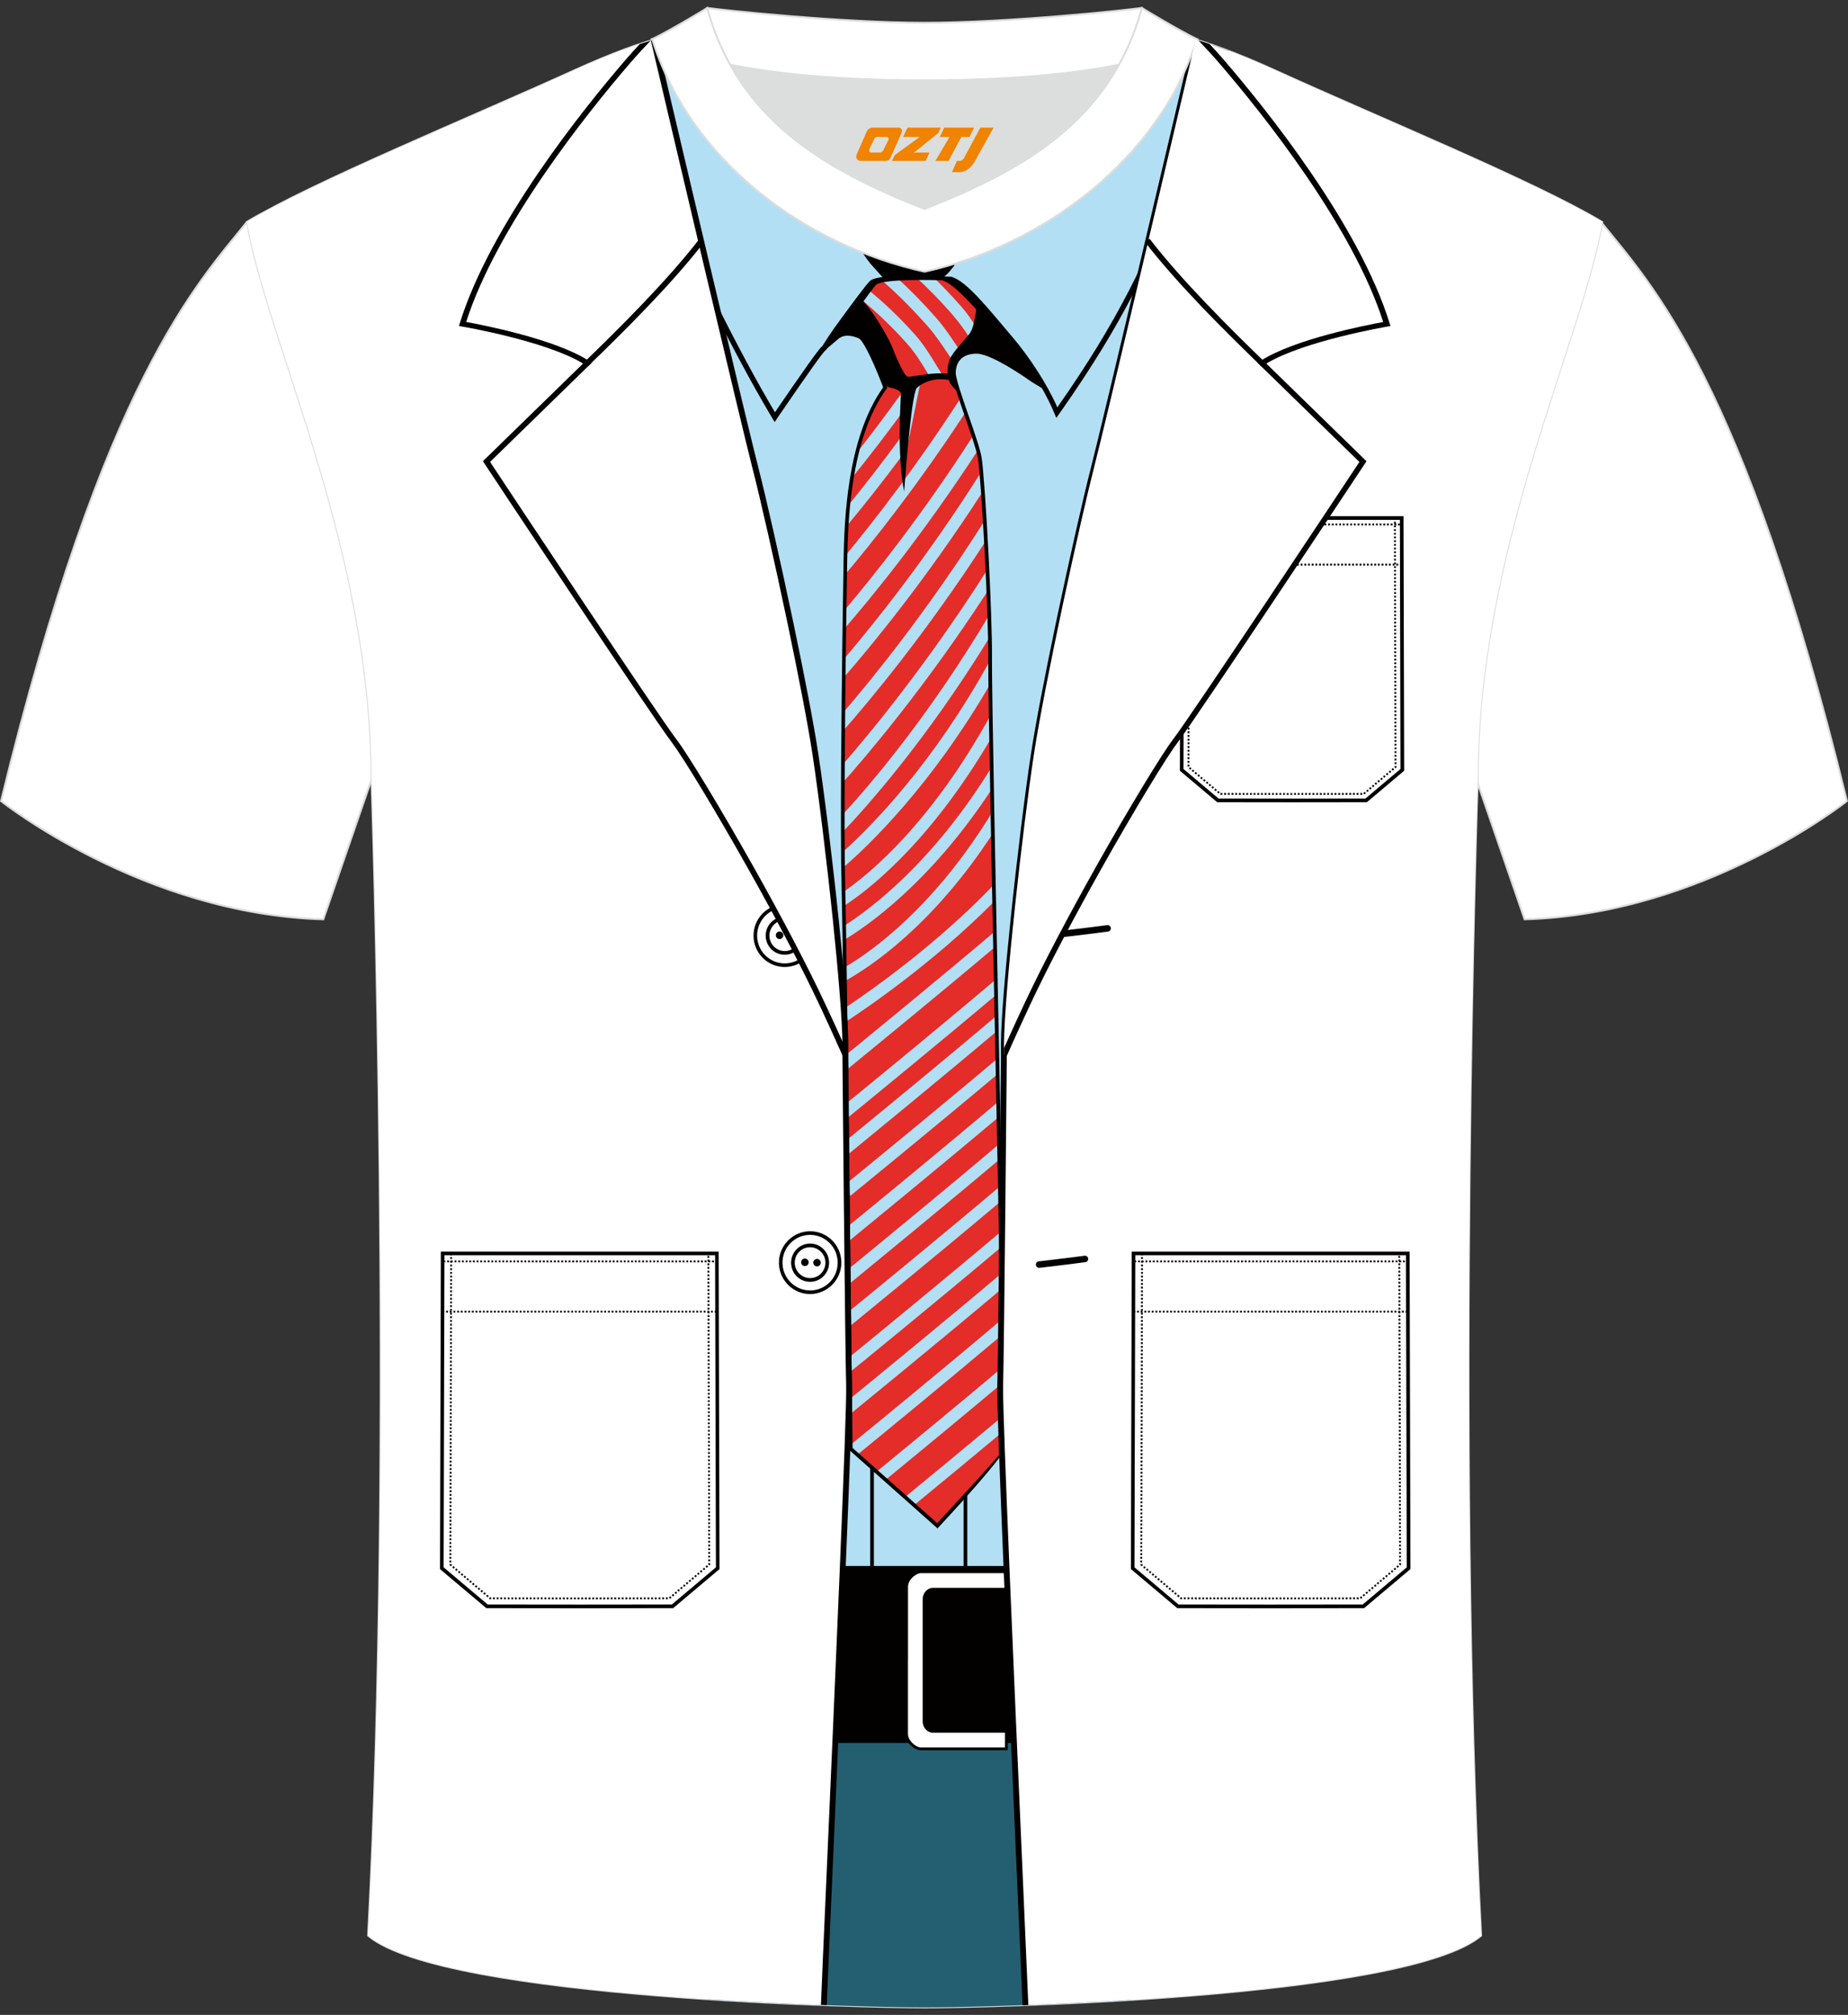 <?xml version="1.0" encoding="utf-8"?>
<!-- Generator: Adobe Illustrator 24.0.1, SVG Export Plug-In . SVG Version: 6.00 Build 0)  -->
<svg xmlns="http://www.w3.org/2000/svg" xmlns:xlink="http://www.w3.org/1999/xlink" version="1.1" id="_x37C_" x="0px" y="0px" width="378px" height="412px" viewBox="0 0 378 412" enable-background="new 0 0 378 412" xml:space="preserve">
<rect x="0" y="0" width="378" height="412" fill="#333333" stroke="none"/>
<path fill-rule="evenodd" clip-rule="evenodd" fill="#FFFFFF" stroke="#DCDDDD" stroke-width="0.398" stroke-miterlimit="22.898" d="  M327.48,45.4c10.2,12.68,29.23,32.13,50.29,118.39c0,0-29.06,23.16-65.91,24.18c0,0-7.12-20.64-9.86-28.59  c-20.49-59.43-9.19-109.84-81.56-145.61c-2.59-1.28-7.25-1.86-6.23-3.44c5.35-8.2,13.13-7.42,17.75-5.98  c9.6,3.36,2.53,1.17,11.94,5.42C265.75,19.72,313.87,37.22,327.48,45.4z"/>
<path fill-rule="evenodd" clip-rule="evenodd" fill="#FFFFFF" stroke="#DCDDDD" stroke-width="0.398" stroke-miterlimit="22.898" d="  M50.51,45.4C40.31,58.09,21.28,77.54,0.22,163.79c0,0,29.06,23.16,65.91,24.18c0,0,7.12-20.64,9.86-28.59  c20.49-59.43,9.19-109.84,81.56-145.61c2.59-1.28,7.25-1.86,6.23-3.44c-5.35-8.2-13.13-7.42-17.75-5.98  c-9.6,3.36-2.53,1.17-11.94,5.42C112.25,19.72,64.13,37.22,50.51,45.4z"/>
<path fill-rule="evenodd" clip-rule="evenodd" fill="#B2DFF3" stroke="#DCDDDD" stroke-width="0.398" stroke-miterlimit="22.898" d="  M189.12,410.47c9.68,0.03,98.3-1.65,113.83-14.68c-5.35-100.46-0.7-236.4-0.7-236.4c0-47.36,21.21-89.45,25.48-113.98  c-13.62-8.19-45.23-21.13-67.07-31.07c-30-13.59-34.11-7.7-71.14-7.7c-37.02,0-41.94-5.88-71.94,7.7  C95.76,24.26,64.13,37.2,50.52,45.39C54.77,69.93,76,112.01,76,159.38c0,0,4.65,135.95-0.7,236.4  C90.82,408.82,179.45,410.5,189.12,410.47z"/>
<g>
	<g>
		<rect x="178" y="289.71" fill-rule="evenodd" clip-rule="evenodd" fill="#030000" width="0.75" height="37.63"/>
		<rect x="197.1" y="289.71" fill-rule="evenodd" clip-rule="evenodd" fill="#030000" width="0.75" height="37.63"/>
	</g>
	<path fill-rule="evenodd" clip-rule="evenodd" fill="#030000" d="M168.9,71.59c-0.08,0.07-0.16,0.15-0.24,0.23   c-0.09,0.09-0.17,0.18-0.24,0.27c-1.82,2.23-9.02,12.81-9.04,12.84l-0.93,1.37l-0.85-1.42c-3.75-6.31-8.37-14.88-12.89-24.1   c-3.92-8-7.76-16.49-10.9-24.44c-1.45-3.68-2.96-8.02-4.25-12.15c-1.31-4.18-2.41-8.12-3.01-10.96l-0.25-1.19l1.19-0.12l53.98-5.38   c2.52,0.06,5.19,0.09,8.07,0.09c5.38,0,10.07-0.13,14.24-0.3l44.36,2.91c1.06,0.37,2.16,0.77,3.29,1.2l-0.14,0.4   c-1.28,3.54-2.64,7.41-3.96,11.18c-1.86,5.29-3.64,10.37-5.23,14.55c-3.19,8.36-6.29,15.73-10.17,23.24   c-3.89,7.53-8.53,15.19-14.78,24.1l-1.08,1.53l-0.75-1.73c-0.99-2.26-2.34-4.72-3.9-7.15c-1.6-2.5-3.4-4.94-5.21-7.08   c-0.64-0.75-1.13-1.34-1.61-1.91c-4.14-4.9-7.74-9.18-10.15-9.92c-1.39-0.08-14.32-0.83-15.75,0.56c-0.38,0.37-1.37,1.63-2.66,3.35   c-1.34,1.79-2.96,3.99-4.55,6.2c-0.43,0.59-0.83,1.18-1.22,1.76l0,0c-0.42,0.64-0.81,1.24-1.16,1.81l-0.09,0.14L168.9,71.59   L168.9,71.59z M167.15,70.3c0.08-0.09,0.17-0.17,0.25-0.24c0.38-0.61,0.75-1.2,1.11-1.74l0,0c0.42-0.64,0.85-1.26,1.27-1.84   c1.65-2.27,3.28-4.49,4.57-6.22c1.35-1.8,2.41-3.14,2.88-3.6c2.19-2.13,17.42-1.15,17.46-1.15l0.11,0.01l0.1,0.03   c3.04,0.84,6.88,5.39,11.3,10.64c0.57,0.68,1.15,1.37,1.61,1.9c1.88,2.22,3.75,4.74,5.39,7.32c1.23,1.93,2.35,3.89,3.27,5.75   c5.67-8.2,9.97-15.34,13.58-22.34c3.84-7.44,6.92-14.74,10.07-23.01c1.51-3.95,3.32-9.12,5.2-14.5c1.13-3.23,2.29-6.53,3.48-9.84   l-57.25-3.76l-62.66,6.25c0.62,2.66,1.58,6.03,2.69,9.57c1.28,4.08,2.78,8.36,4.21,12.01c3.12,7.91,6.93,16.35,10.82,24.27   c4.17,8.5,8.41,16.43,11.97,22.53c2.03-2.96,6.74-9.82,8.22-11.63C166.92,70.55,167.04,70.42,167.15,70.3L167.15,70.3z"/>
	<path fill-rule="evenodd" clip-rule="evenodd" fill="#B2DFF3" d="M168.21,70.76c-0.21,0.18-0.41,0.39-0.6,0.63   c-1.86,2.27-9.1,12.92-9.1,12.92c-6.96-11.73-16.97-31.29-23.71-48.38c-2.9-7.34-6.02-17.32-7.21-22.92l63.85-6.37h0.21l58.62,3.85   c-3.22,8.88-6.55,18.81-9.18,25.71c-6.34,16.63-12.38,29.36-24.82,47.1c-2.05-4.68-5.62-10.21-9.28-14.5   c-4.97-5.85-9.32-11.35-12.38-12.2c0,0-14.82-0.95-16.67,0.85c-0.85,0.83-4.09,5.2-7.33,9.68   C169.79,68.29,168.97,69.54,168.21,70.76z"/>
	<path fill-rule="evenodd" clip-rule="evenodd" fill="#E42C29" d="M191.72,311.97l-17.7-15.72c0,0-1.1-99.77-1.5-115.14   c-0.41-15.37,0.26-58.84,0.41-66.54s0.58-24.95,8.14-35.32c0,0-0.23-0.61-0.59-1.54c-1.1-2.79-3.46-8.41-4.72-8.91   c-1.52-0.6-3.26-0.97-4.67,0.33c0.6-1.02,1.25-2.06,1.93-3.04c2.6-3.75,5.19-7.4,5.87-8.1c1.5-1.52,13.82-1.07,13.82-1.07   c2.56,0.63,6.28,5.02,10.54,9.72c1.69,1.87,2.68,2.96,3.58,4.07c2.05,2.54,2.92,4.36,4.29,7.27c0,0-7.93-6.02-11.29-6.04   c-3.36-0.02-4.65,1.96-4.7,4.24c-0.01,0.63,0.32,1.93,0.84,3.56c1.36,4.35,3.97,11.09,4.44,13.82c0.66,3.77,2.22,31.44,2.13,41.11   s2.47,127.05,2.44,132.6c-0.03,5.55-0.11,27.86,0.75,28.34C206.57,296.08,191.72,311.97,191.72,311.97z"/>
	<g>
		<g>
			<path fill-rule="evenodd" clip-rule="evenodd" fill="#B2DFF3" d="M185.13,306.11c5.64-4.62,13.25-10.91,20.01-16.57     c0.04,1.16,0.08,2.2,0.14,3.08c-6.25,5.23-13.07,10.85-18.29,15.13L185.13,306.11z"/>
			<path fill-rule="evenodd" clip-rule="evenodd" fill="#B2DFF3" d="M179.29,300.93c6.52-5.34,17.24-14.17,25.68-21.28     c0.01,1.06,0.02,2.13,0.03,3.18c-8.03,6.75-17.69,14.7-23.85,19.76L179.29,300.93z"/>
			<path fill-rule="evenodd" clip-rule="evenodd" fill="#B2DFF3" d="M174,295.41c5.9-4.82,20.71-16.96,30.94-25.65     c0,0.95-0.01,2.04-0.01,3.22c-10.22,8.63-24.03,19.96-29.56,24.48l-1.37-1.21V295.41z"/>
			<path fill-rule="evenodd" clip-rule="evenodd" fill="#B2DFF3" d="M173.9,285.99c4.37-3.57,19.85-16.23,30.95-25.62l0.05,3.16     c-12.95,10.92-30.63,25.32-30.69,25.37l-0.29-0.37L173.9,285.99z"/>
			<path fill-rule="evenodd" clip-rule="evenodd" fill="#B2DFF3" d="M173.8,277.45c4.25-3.48,19.73-16.13,30.89-25.57l0.06,3.16     c-12.94,10.91-30.51,25.22-30.57,25.26l-0.36-0.46L173.8,277.45z"/>
			<path fill-rule="evenodd" clip-rule="evenodd" fill="#B2DFF3" d="M173.69,268.13c5.12-4.18,20.14-16.48,30.82-25.53l0.06,3.16     c-12.01,10.13-28.38,23.49-30.84,25.51L173.69,268.13z"/>
			<path fill-rule="evenodd" clip-rule="evenodd" fill="#B2DFF3" d="M173.59,259.45c6.09-4.98,20.67-16.94,30.75-25.5l0.06,3.16     c-10.97,9.27-26.17,21.71-30.77,25.48L173.59,259.45z"/>
			<path fill-rule="evenodd" clip-rule="evenodd" fill="#B2DFF3" d="M173.49,250.72c5.84-4.77,20.45-16.75,30.68-25.43l0.06,3.16     c-11.18,9.44-26.53,21.99-30.7,25.41L173.49,250.72z"/>
			<path fill-rule="evenodd" clip-rule="evenodd" fill="#B2DFF3" d="M173.38,241.8c3.92-3.2,19.32-15.79,30.61-25.32l0.06,3.16     c-12.89,10.85-30.04,24.82-30.1,24.87l-0.55-0.7L173.38,241.8z"/>
			<path fill-rule="evenodd" clip-rule="evenodd" fill="#B2DFF3" d="M173.27,233.04c5.96-4.87,20.42-16.73,30.54-25.32l0.06,3.16     c-11.03,9.31-26.14,21.67-30.56,25.3L173.27,233.04z"/>
			<path fill-rule="evenodd" clip-rule="evenodd" fill="#B2DFF3" d="M173.18,225.57c5.8-4.74,20.27-16.6,30.48-25.27l0.06,3.16     c-11.16,9.42-26.35,21.84-30.51,25.24L173.18,225.57z"/>
			<path fill-rule="evenodd" clip-rule="evenodd" fill="#B2DFF3" d="M173.05,215.69c5.9-4.82,20.28-16.61,30.42-25.21l0.06,3.16     c-11.05,9.33-26.09,21.63-30.44,25.19L173.05,215.69z"/>
			<path fill-rule="evenodd" clip-rule="evenodd" fill="#B2DFF3" d="M203.36,184.34c-12.64,12.75-26.72,22.22-30.38,24.61     l-0.04-2.92c5.14-3.43,18.63-12.87,30.36-25.13L203.36,184.34z"/>
			<path fill-rule="evenodd" clip-rule="evenodd" fill="#B2DFF3" d="M203.09,170.41c-12.42,19.08-25.41,27.51-30.23,30.17     l-0.04-2.81c5.57-3.28,18.32-12.32,30.19-31.79L203.09,170.41z"/>
			<path fill-rule="evenodd" clip-rule="evenodd" fill="#B2DFF3" d="M202.92,161.28c-12.64,19.31-25.78,28.24-30.19,30.87     l-0.05-2.85c5.35-3.41,18.15-12.93,30.15-32.43L202.92,161.28z"/>
			<path fill-rule="evenodd" clip-rule="evenodd" fill="#B2DFF3" d="M202.73,150.97c-12.82,21.83-25.59,31.37-30.12,34.28     c-0.02-1.11-0.04-2.07-0.06-2.9c5.4-3.73,17.86-13.99,30.1-36.14C202.68,147.68,202.7,149.28,202.73,150.97z"/>
			<path fill-rule="evenodd" clip-rule="evenodd" fill="#B2DFF3" d="M202.56,139.87c-12.05,20.7-24.61,32.8-30.11,37.55     c-0.01-1.01-0.03-2.09-0.03-3.23c6.3-5.68,18.63-18.34,30.11-39.17C202.52,135.97,202.53,137.62,202.56,139.87z"/>
			<path fill-rule="evenodd" clip-rule="evenodd" fill="#B2DFF3" d="M202.48,130.23c-13.06,21.27-25.48,35.05-30.09,39.87     c0-1.15,0-2.34,0-3.56c5.75-6.24,17.71-20.24,29.97-40.81C202.41,127.33,202.46,128.85,202.48,130.23z"/>
			<path fill-rule="evenodd" clip-rule="evenodd" fill="#B2DFF3" d="M202.17,120.65c-13.07,20.15-25.41,34.48-29.76,39.34l0.02-3.71     c5.61-6.45,17.41-20.71,29.55-39.83C202.04,117.86,202.11,119.27,202.17,120.65z"/>
			<path fill-rule="evenodd" clip-rule="evenodd" fill="#B2DFF3" d="M201.67,110.57c-12.37,19.13-24.13,33.11-29.21,38.87l0.03-3.76     c5.99-6.96,17.32-20.9,28.93-39.25C201.51,107.78,201.59,109.17,201.67,110.57z"/>
			<path fill-rule="evenodd" clip-rule="evenodd" fill="#B2DFF3" d="M201.04,100.5c-11.78,18.24-23.02,31.81-28.47,38.05l0.05-3.79     c6.16-7.23,17-20.73,28.1-38.27C200.82,97.6,200.93,98.96,201.04,100.5z"/>
			<path fill-rule="evenodd" clip-rule="evenodd" fill="#B2DFF3" d="M200.04,92.05c-11.19,17.2-21.8,30.14-27.34,36.53l0.05-3.81     c6.01-7.1,16-19.62,26.35-35.75C199.47,90.14,199.8,91.17,200.04,92.05z"/>
			<path fill-rule="evenodd" clip-rule="evenodd" fill="#B2DFF3" d="M197.49,84.32c-9.66,14.77-18.85,26.32-24.63,33.17l0.05-2.94     l0.02-0.95c5.96-7.2,14.59-18.34,23.56-32.2C196.82,82.34,197.16,83.33,197.49,84.32z"/>
			<path fill-rule="evenodd" clip-rule="evenodd" fill="#B2DFF3" d="M188.35,77.9c-0.79,3.39-2.67,13.69-3.04,14.2     c-4.65,6.3-8.84,11.55-12.14,15.49c0.08-1.34,0.19-2.77,0.33-4.23c3.15-3.87,6.91-8.68,11-14.27l1.63-10.58L188.35,77.9z"/>
			<path fill-rule="evenodd" clip-rule="evenodd" fill="#B2DFF3" d="M186.08,82.24c-4.38,6.08-8.44,11.31-11.84,15.5     c0.29-1.74,0.64-3.51,1.08-5.25c2.69-3.42,5.66-7.34,8.82-11.72L186.08,82.24z"/>
			<path fill-rule="evenodd" clip-rule="evenodd" fill="#B2DFF3" d="M190.13,76.95c-0.21-0.35-0.42-0.69-0.62-1.03     c-1.23-2.02-2.41-3.89-3.84-5.5c-3.5-3.95-6.81-6.96-9.35-9.05c0.54-0.76,1.03-1.43,1.44-1.98c2.56,2.09,5.94,5.13,9.52,9.17     c1.66,1.88,3.01,4.09,4.46,6.47c0.35,0.57,0.71,1.16,1.08,1.74C191.35,76.88,190.58,76.93,190.13,76.95z"/>
			<path fill-rule="evenodd" clip-rule="evenodd" fill="#B2DFF3" d="M195.4,74.58c-1.96-2.9-3.66-5.62-5.63-7.86     c-3.59-4.06-6.84-7.17-9.31-9.33c0.87-0.18,2.01-0.3,3.24-0.38c2.21,2.03,4.85,4.65,7.71,7.89c1.95,2.21,3.65,4.87,5.56,7.71     C196.18,73.07,195.68,73.77,195.4,74.58z"/>
			<path fill-rule="evenodd" clip-rule="evenodd" fill="#B2DFF3" d="M200.03,71.93c-1.87-3.28-3.31-5.41-5.5-7.92     c-2.43-2.77-4.81-5.15-6.96-7.15c1.35-0.02,2.6,0,3.54,0.01c1.74,1.7,3.6,3.63,5.47,5.76c2.71,3.09,3.58,5.38,6.71,10.36     C202.05,72.41,200.91,72,200.03,71.93z"/>
		</g>
		<path fill-rule="evenodd" clip-rule="evenodd" fill="#030000" d="M180.87,78.74c0.51,0.27,0.91,0.45,1.13,0.49    c0.91,0.17,2.23,0.61,2.28,1.23c0.04,0.61-0.91,11.99,0.66,20.06c0,0,1.4-19.77,2.57-21.16c0.47-0.57,2.33-1.68,4.21-1.79    c1.31-0.08,2.67,0.11,3.72,0.33c-0.15-0.58-0.25-1.07-0.29-1.43c-0.96-0.1-2.24-0.18-3.56-0.12c-2.67,0.12-5.45,0.8-5.92,0.68    c-0.91-0.25-2.87-5.27-3.32-6.41c-0.35-0.86-3.16-6.29-6-9.27c-0.99,1.39-2.16,3.06-3.33,4.73c-0.68,0.98-1.33,2.02-1.93,3.04    c1.42-1.29,3.16-0.93,4.67-0.33c1.27,0.5,3.63,6.12,4.72,8.91C180.64,78.12,180.77,78.47,180.87,78.74z"/>
		<path fill-rule="evenodd" clip-rule="evenodd" fill="#030000" d="M196.17,80.37c-0.68-0.62-1.41-1.34-1.76-1.91    c-0.78-1.26-0.76-3.3-0.17-4.91c0.6-1.62,3.24-4.1,4.2-5.5c0.6-0.88,1.1-3.15,1.28-5.32c1.13,1.22,2.31,2.56,3.54,3.91    c1.69,1.87,2.68,2.96,3.58,4.07c2.05,2.54,2.6,3.71,3.98,6.61c0,0-7.62-5.36-10.98-5.38c-3.36-0.02-4.65,1.96-4.7,4.24    c-0.01,0.63,0.32,1.93,0.84,3.56L196.17,80.37z"/>
	</g>
	<path fill-rule="evenodd" clip-rule="evenodd" fill="#030000" d="M173.58,47.81c1.26,1.17,3.72,5.48,4.96,6.65L180.8,57l12.17-0.36   c0.95-0.56,1.59-1.61,2.13-2.2l4.34-8.3l-13.79,4.08L173.58,47.81z"/>
	<path fill-rule="evenodd" clip-rule="evenodd" fill="#030000" d="M191.47,312.26l-17.7-15.72l-0.13-0.11v-0.17   c0-0.29-1.1-99.78-1.5-115.13c-0.15-5.66-0.15-15.11-0.09-25.18c0.11-17.33,0.41-36.52,0.5-41.38c0.07-3.87,0.22-10.12,1.3-16.71   c1.07-6.55,3.06-13.43,6.8-18.66c-0.1-0.26-0.28-0.73-0.52-1.34c-0.66-1.67-1.76-4.34-2.81-6.32c-0.67-1.26-1.29-2.22-1.7-2.38   c-0.72-0.29-1.5-0.52-2.24-0.52c-0.71,0-1.42,0.2-2.05,0.78l-3.43,2.9l2.43-3.65c1.04-1.76,4.56-5.95,6.03-8   c1.07-1.48,1.9-2.59,2.26-2.95c1.61-1.64,14.06-1.18,14.09-1.18h0.04l0.04,0.01c2.4,0.58,5.86,3.16,9.58,7.28   c1.37,2.36,3.03,4.5,4.73,6.63c1.04,1.29,2.76,2.51,3.42,3.67c0.65,1.14,1.08,2.04,1.77,3.5l0.92,1.79l-2.1-1.27   c-0.02-0.02-8.05-5.8-11.29-5.83c-1.45-0.01-2.48,0.37-3.17,0.99c-0.79,0.71-1.14,1.76-1.16,2.89c-0.01,0.28,0.07,0.73,0.21,1.3   c0.14,0.59,0.35,1.32,0.61,2.14c0.49,1.56,1.14,3.43,1.79,5.3c1.17,3.38,2.36,6.78,2.67,8.57c0.35,2.01,0.96,10.74,1.43,19.95   c0.42,8.15,0.74,16.69,0.7,21.24c-0.06,5.7,0.81,48.81,1.53,84.39c0.5,24.8,0.92,45.94,0.91,48.2c-0.01,2.78-0.04,9.73,0.04,16.06   c0.08,6.21,0.23,11.78,0.51,11.94c1.3,0.72-13.85,16.93-13.89,16.97l-0.25,0.27L191.47,312.26L191.47,312.26z M174.39,296.07   l17.31,15.37c1.91-2.05,14.23-15.28,13.83-15.5c-0.58-0.32-0.82-6.15-0.91-12.59c-0.08-6.33-0.05-13.29-0.04-16.07   c0.01-2.29-0.41-23.41-0.91-48.18c-0.72-35.59-1.58-78.73-1.53-84.42c0.04-4.53-0.28-13.05-0.7-21.19   c-0.47-9.18-1.08-17.87-1.42-19.85c-0.3-1.72-1.48-5.1-2.64-8.45c-0.65-1.88-1.3-3.76-1.79-5.32c-0.26-0.82-0.47-1.56-0.62-2.19   c-0.15-0.64-0.24-1.16-0.23-1.5c0.03-1.34,0.45-2.58,1.42-3.45c0.82-0.74,2.01-1.19,3.67-1.18c2.66,0.02,7.92,3.55,10.3,5.23   c-0.42-0.86-0.81-1.63-1.24-2.39c-0.64-1.12-1.36-2.2-2.36-3.45c-1.53-1.9-3.29-3.74-4.93-5.56c-3.62-4.02-6.77-7.51-8.94-8.07   c-0.76-0.03-12.18-0.39-13.5,0.96c-0.33,0.33-1.14,1.41-2.19,2.86c-1.06,1.47-2.36,3.32-3.66,5.18c-0.34,0.49-0.67,0.99-0.99,1.49   l-0.15,0.24c0.39-0.13,0.79-0.18,1.2-0.18l0,0c0.86,0,1.72,0.26,2.51,0.57c0.6,0.24,1.35,1.33,2.09,2.73   c1.07,2.02,2.19,4.72,2.85,6.39c0.37,0.93,0.59,1.53,0.59,1.54l0.08,0.21l-0.13,0.17c-3.74,5.12-5.72,11.98-6.78,18.49   c-1.07,6.55-1.21,12.76-1.29,16.6c-0.09,4.87-0.4,24.05-0.5,41.37c-0.06,10.07-0.06,19.52,0.09,25.16   C173.28,196.14,174.34,291.67,174.39,296.07z"/>
</g>
<g>
	<path fill-rule="evenodd" clip-rule="evenodd" fill="#235F71" d="M231.28,408.92v-68.65h-86.45v68.52   c21.3,1.39,40.12,1.7,44.29,1.69C193.16,410.49,210.86,410.2,231.28,408.92z"/>
	<rect x="155.6" y="320.21" fill-rule="evenodd" clip-rule="evenodd" fill="#030000" width="64.91" height="36.19"/>
	<path fill-rule="evenodd" clip-rule="evenodd" fill="#030000" d="M185.16,339.49v-0.02v-0.23v-14.78c0-0.8,0.39-1.56,0.93-2.15   c0.61-0.66,1.43-1.13,2.13-1.2h0.04h0.01h17.29h0.57v0.56v3.01v0.57h-0.57h-14.76l0,0h-0.06c-0.35,0.01-0.71,0.19-0.98,0.49   c-0.28,0.31-0.47,0.74-0.48,1.22v0.11l0,0v12.21v0.2v0.02v0.2v12.21l0,0v0.11c0.01,0.48,0.2,0.91,0.48,1.22   c0.27,0.3,0.62,0.48,0.98,0.49h0.06l0,0h14.76h0.57v0.57v3.01v0.57h-0.57h-17.28h-0.01h-0.04c-0.7-0.07-1.53-0.54-2.13-1.2   c-0.54-0.59-0.93-1.35-0.93-2.15v-14.78v-0.24H185.16z M186.29,339.46v0.02v0.23v14.78c0,0.5,0.26,0.99,0.63,1.39   c0.42,0.46,0.95,0.78,1.38,0.83h16.71v-1.88h-14.19l0,0h-0.07h-0.01c-0.66-0.02-1.3-0.34-1.77-0.86c-0.46-0.5-0.76-1.19-0.77-1.97   V352v-0.11l0,0v-12.21v-0.2v-0.02v-0.2v-12.21l0,0v-0.11v-0.01c0.01-0.78,0.32-1.47,0.77-1.97c0.47-0.51,1.11-0.84,1.77-0.86h0.01   h0.07l0,0h14.19v-1.88H188.3c-0.43,0.06-0.96,0.38-1.38,0.83c-0.37,0.4-0.63,0.9-0.63,1.39v14.78V339.46z"/>
	<path fill-rule="evenodd" clip-rule="evenodd" fill="#FFFFFF" d="M185.73,339.49v-0.02v-0.23v-14.78c0-1.39,1.48-2.68,2.55-2.79   h17.29v3.01H190.8c-1.07-0.01-2.12,1.03-2.07,2.39v12.21v0.2v0.02v0.2v12.21c-0.04,1.35,1,2.4,2.07,2.39h14.76v3.01h-17.29   c-1.07-0.11-2.55-1.4-2.55-2.79v-14.78V339.49z"/>
</g>
<path fill-rule="evenodd" clip-rule="evenodd" fill="#FFFFFF" d="M205.34,216.62v-3.23c0.1-10.85,3.88-44.38,6.11-59.09  c2.24-14.71,9.51-47.81,12.3-58.66c2.37-9.19,16.55-69.43,20.81-87.55c4.58,1.37,9.77,3.38,16.11,6.24  c21.84,9.94,53.46,22.88,67.07,31.07c-4.26,24.52-25.48,66.62-25.48,113.98c0,0-4.65,135.94,0.7,236.4  c-11.53,9.68-63.33,13.09-93.23,14.2c-0.48-12.64-5.36-119.07-5.15-126.57C204.8,275.87,205.34,216.62,205.34,216.62z"/>
<g>
	<path fill-rule="evenodd" clip-rule="evenodd" fill="#030000" d="M212.62,259.24c-0.36,0.04-0.69-0.22-0.73-0.59   c-0.04-0.36,0.22-0.69,0.58-0.73c0.02,0,5.86-0.68,9.37-1.15c0.36-0.05,0.69,0.21,0.74,0.57s-0.2,0.69-0.56,0.74   C218.44,258.57,212.63,259.24,212.62,259.24z"/>
	<path fill-rule="evenodd" clip-rule="evenodd" fill="#030000" d="M217.25,191.64c-0.36,0.04-0.69-0.22-0.73-0.59   c-0.04-0.36,0.22-0.69,0.58-0.73c0.02,0,5.86-0.68,9.37-1.15c0.36-0.05,0.69,0.21,0.74,0.57c0.05,0.36-0.2,0.69-0.56,0.74   C223.07,190.97,217.26,191.64,217.25,191.64z"/>
</g>
<g>
	<path fill-rule="evenodd" clip-rule="evenodd" fill="#030000" d="M231.86,255.92h28.05h28.05h0.37v0.38l0.17,64.36v0.18l-0.13,0.11   l-9.24,7.79l-0.1,0.09h-0.14l-18.98,0.02l-18.98-0.02h-0.14l-0.1-0.09l-9.24-7.79l-0.13-0.11v-0.18l0.17-64.36v-0.38L231.86,255.92   L231.86,255.92z M259.9,256.67h-27.68l-0.17,63.81l9,7.59l18.85,0.02l18.85-0.02l9-7.59l-0.17-63.81H259.9z"/>
	<path fill-rule="evenodd" clip-rule="evenodd" fill="#030000" d="M286.97,258.12v-0.38h0.38v0.38H286.97L286.97,258.12z    M232.23,258.12h0.18v-0.38h-0.18V258.12L232.23,258.12z M232.79,258.12v-0.38h0.38v0.38H232.79L232.79,258.12z M233.54,258.12   v-0.38h0.38v0.38H233.54L233.54,258.12z M234.3,258.12v-0.38h0.38v0.38H234.3L234.3,258.12z M235.05,258.12v-0.38h0.38v0.38H235.05   L235.05,258.12z M235.8,258.12v-0.38h0.38v0.38H235.8L235.8,258.12z M236.56,258.12v-0.38h0.38v0.38H236.56L236.56,258.12z    M237.31,258.12v-0.38h0.38v0.38H237.31L237.31,258.12z M238.06,258.12v-0.38h0.38v0.38H238.06L238.06,258.12z M238.82,258.12   v-0.38h0.38v0.38H238.82L238.82,258.12z M239.56,258.12v-0.38h0.38v0.38H239.56L239.56,258.12z M240.31,258.12v-0.38h0.38v0.38   H240.31L240.31,258.12z M241.07,258.12v-0.38h0.38v0.38H241.07L241.07,258.12z M241.82,258.12v-0.38h0.38v0.38H241.82   L241.82,258.12z M242.57,258.12v-0.38h0.38v0.38H242.57L242.57,258.12z M243.33,258.12v-0.38h0.38v0.38H243.33L243.33,258.12z    M244.08,258.12v-0.38h0.38v0.38H244.08L244.08,258.12z M244.83,258.12v-0.38h0.38v0.38H244.83L244.83,258.12z M245.59,258.12   v-0.38h0.38v0.38H245.59L245.59,258.12z M246.34,258.12v-0.38h0.38v0.38H246.34L246.34,258.12z M247.09,258.12v-0.38h0.38v0.38   H247.09L247.09,258.12z M247.84,258.12v-0.38h0.38v0.38H247.84L247.84,258.12z M248.59,258.12v-0.38h0.38v0.38H248.59   L248.59,258.12z M249.34,258.12v-0.38h0.38v0.38H249.34L249.34,258.12z M250.1,258.12v-0.38h0.38v0.38H250.1L250.1,258.12z    M250.85,258.12v-0.38h0.38v0.38H250.85L250.85,258.12z M251.6,258.12v-0.38h0.38v0.38H251.6L251.6,258.12z M252.36,258.12v-0.38   h0.38v0.38H252.36L252.36,258.12z M253.11,258.12v-0.38h0.38v0.38H253.11L253.11,258.12z M253.86,258.12v-0.38h0.38v0.38H253.86   L253.86,258.12z M254.62,258.12v-0.38H255v0.38H254.62L254.62,258.12z M255.37,258.12v-0.38h0.38v0.38H255.37L255.37,258.12z    M256.12,258.12v-0.38h0.38v0.38H256.12L256.12,258.12z M256.87,258.12v-0.38h0.38v0.38H256.87L256.87,258.12z M257.62,258.12   v-0.38H258v0.38H257.62L257.62,258.12z M258.37,258.12v-0.38h0.38v0.38H258.37L258.37,258.12z M259.13,258.12v-0.38h0.38v0.38   H259.13L259.13,258.12z M259.88,258.12v-0.38h0.02h0.35v0.38h-0.35H259.88L259.88,258.12z M260.63,258.12v-0.38h0.38v0.38H260.63   L260.63,258.12z M261.39,258.12v-0.38h0.38v0.38H261.39L261.39,258.12z M262.14,258.12v-0.38h0.38v0.38H262.14L262.14,258.12z    M262.89,258.12v-0.38h0.38v0.38H262.89L262.89,258.12z M263.65,258.12v-0.38h0.38v0.38H263.65L263.65,258.12z M264.4,258.12v-0.38   h0.38v0.38H264.4L264.4,258.12z M265.14,258.12v-0.38h0.38v0.38H265.14L265.14,258.12z M265.9,258.12v-0.38h0.38v0.38H265.9   L265.9,258.12z M266.65,258.12v-0.38h0.38v0.38H266.65L266.65,258.12z M267.4,258.12v-0.38h0.38v0.38H267.4L267.4,258.12z    M268.16,258.12v-0.38h0.38v0.38H268.16L268.16,258.12z M268.91,258.12v-0.38h0.38v0.38H268.91L268.91,258.12z M269.66,258.12   v-0.38h0.38v0.38H269.66L269.66,258.12z M270.42,258.12v-0.38h0.38v0.38H270.42L270.42,258.12z M271.17,258.12v-0.38h0.38v0.38   H271.17L271.17,258.12z M271.92,258.12v-0.38h0.38v0.38H271.92L271.92,258.12z M272.68,258.12v-0.38h0.38v0.38H272.68   L272.68,258.12z M273.42,258.12v-0.38h0.38v0.38H273.42L273.42,258.12z M274.17,258.12v-0.38h0.38v0.38H274.17L274.17,258.12z    M274.93,258.12v-0.38h0.38v0.38H274.93L274.93,258.12z M275.68,258.12v-0.38h0.38v0.38H275.68L275.68,258.12z M276.43,258.12   v-0.38h0.38v0.38H276.43L276.43,258.12z M277.19,258.12v-0.38h0.38v0.38H277.19L277.19,258.12z M277.94,258.12v-0.38h0.38v0.38   H277.94L277.94,258.12z M278.69,258.12v-0.38h0.38v0.38H278.69L278.69,258.12z M279.45,258.12v-0.38h0.38v0.38H279.45   L279.45,258.12z M280.2,258.12v-0.38h0.38v0.38H280.2L280.2,258.12z M280.95,258.12v-0.38h0.38v0.38H280.95L280.95,258.12z    M281.7,258.12v-0.38h0.38v0.38H281.7L281.7,258.12z M282.45,258.12v-0.38h0.38v0.38H282.45L282.45,258.12z M283.2,258.12v-0.38   h0.38v0.38H283.2L283.2,258.12z M283.96,258.12v-0.38h0.38v0.38H283.96L283.96,258.12z M284.71,258.12v-0.38h0.38v0.38H284.71   L284.71,258.12z M285.46,258.12v-0.38h0.38v0.38H285.46L285.46,258.12z M286.22,258.12v-0.38h0.38v0.38H286.22z"/>
	<path fill-rule="evenodd" clip-rule="evenodd" fill="#030000" d="M233.79,256.67h-0.38v-0.38h0.38V256.67L233.79,256.67z    M286.02,256.3v0.13h0.38v-0.13H286.02L286.02,256.3z M286.02,256.8h0.38v0.38h-0.38V256.8L286.02,256.8z M286.03,257.56h0.38v0.38   h-0.38V257.56L286.03,257.56z M286.03,258.32h0.38v0.38h-0.38V258.32L286.03,258.32z M286.03,259.07h0.38v0.38h-0.38V259.07   L286.03,259.07z M286.03,259.83h0.38v0.38h-0.38V259.83L286.03,259.83z M286.03,260.59h0.38v0.38h-0.38V260.59L286.03,260.59z    M286.04,261.34h0.38v0.38h-0.38V261.34L286.04,261.34z M286.04,262.09h0.38v0.38h-0.38V262.09L286.04,262.09z M286.04,262.85h0.38   v0.38h-0.38V262.85L286.04,262.85z M286.04,263.61h0.38v0.38h-0.38V263.61L286.04,263.61z M286.05,264.37h0.38v0.38h-0.38V264.37   L286.05,264.37z M286.05,265.13h0.38v0.38h-0.38V265.13L286.05,265.13z M286.05,265.88h0.38v0.38h-0.38V265.88L286.05,265.88z    M286.05,266.64h0.38v0.38h-0.38V266.64L286.05,266.64z M286.05,267.4h0.38v0.38h-0.38V267.4L286.05,267.4z M286.06,268.16h0.38   v0.38h-0.38V268.16L286.06,268.16z M286.06,268.91h0.38v0.38h-0.38V268.91L286.06,268.91z M286.06,269.66h0.38v0.38h-0.38V269.66   L286.06,269.66z M286.06,270.42h0.38v0.38h-0.38V270.42L286.06,270.42z M286.07,271.18h0.38v0.38h-0.38V271.18L286.07,271.18z    M286.07,271.93h0.38v0.38h-0.38V271.93L286.07,271.93z M286.07,272.69h0.38v0.38h-0.38V272.69L286.07,272.69z M286.07,273.45h0.38   v0.38h-0.38V273.45L286.07,273.45z M286.07,274.21h0.38v0.38h-0.38V274.21L286.07,274.21z M286.08,274.96h0.38v0.38h-0.38V274.96   L286.08,274.96z M286.08,275.72h0.38v0.38h-0.38V275.72L286.08,275.72z M286.08,276.48h0.38v0.38h-0.38V276.48L286.08,276.48z    M286.08,277.24h0.38v0.38h-0.38V277.24L286.08,277.24z M286.09,277.99h0.38v0.38h-0.38V277.99L286.09,277.99z M286.09,278.74h0.38   v0.38h-0.38V278.74L286.09,278.74z M286.09,279.5h0.38v0.38h-0.38V279.5L286.09,279.5z M286.09,280.26h0.38v0.38h-0.38V280.26   L286.09,280.26z M286.1,281.02h0.38v0.38h-0.38V281.02L286.1,281.02z M286.1,281.77h0.38v0.38h-0.38V281.77L286.1,281.77z    M286.1,282.53h0.38v0.38h-0.38V282.53L286.1,282.53z M286.1,283.29h0.38v0.38h-0.38V283.29L286.1,283.29z M286.1,284.05h0.38v0.38   h-0.38V284.05L286.1,284.05z M286.11,284.8h0.38v0.38h-0.38V284.8L286.11,284.8z M286.11,285.56h0.38v0.38h-0.38V285.56   L286.11,285.56z M286.11,286.31h0.38v0.38h-0.38V286.31L286.11,286.31z M286.11,287.07h0.38v0.38h-0.38V287.07L286.11,287.07z    M286.12,287.82h0.38v0.38h-0.38V287.82L286.12,287.82z M286.12,288.58h0.38v0.38h-0.38V288.58L286.12,288.58z M286.12,289.34h0.38   v0.38h-0.38V289.34L286.12,289.34z M286.12,290.1h0.38v0.38h-0.38V290.1L286.12,290.1z M286.12,290.85h0.38v0.38h-0.38V290.85   L286.12,290.85z M286.13,291.61h0.38v0.38h-0.38V291.61L286.13,291.61z M286.13,292.37h0.38v0.38h-0.38V292.37L286.13,292.37z    M286.13,293.13h0.38v0.38h-0.38V293.13L286.13,293.13z M286.13,293.89h0.38v0.38h-0.38V293.89L286.13,293.89z M286.14,294.63h0.38   v0.38h-0.38V294.63L286.14,294.63z M286.14,295.39h0.38v0.38h-0.38V295.39L286.14,295.39z M286.14,296.15h0.38v0.38h-0.38V296.15   L286.14,296.15z M286.14,296.91h0.38v0.38h-0.38V296.91L286.14,296.91z M286.14,297.66h0.38v0.38h-0.38V297.66L286.14,297.66z    M286.14,298.42h0.38v0.38h-0.38V298.42L286.14,298.42z M286.15,299.18h0.38v0.38h-0.38V299.18L286.15,299.18z M286.15,299.94h0.38   v0.38h-0.38V299.94L286.15,299.94z M286.15,300.69h0.38v0.38h-0.38V300.69L286.15,300.69z M286.15,301.45h0.38v0.38h-0.38V301.45   L286.15,301.45z M286.15,302.21h0.38v0.38h-0.38V302.21L286.15,302.21z M286.15,302.96h0.38v0.38h-0.38V302.96L286.15,302.96z    M286.15,303.71h0.38v0.38h-0.38V303.71L286.15,303.71z M286.16,304.47h0.38v0.38h-0.38V304.47L286.16,304.47z M286.16,305.23h0.38   v0.38h-0.38V305.23L286.16,305.23z M286.16,305.99h0.38v0.38h-0.38V305.99L286.16,305.99z M286.16,306.75h0.38v0.38h-0.38V306.75   L286.16,306.75z M286.16,307.5h0.38v0.38h-0.38V307.5L286.16,307.5z M286.16,308.26h0.38v0.38h-0.38V308.26L286.16,308.26z    M286.17,309.02h0.38v0.38h-0.38V309.02L286.17,309.02z M286.17,309.78h0.38v0.38h-0.38V309.78L286.17,309.78z M286.17,310.53h0.38   v0.38h-0.38V310.53L286.17,310.53z M286.17,311.28h0.38v0.38h-0.38V311.28L286.17,311.28z M286.17,312.04h0.38v0.38h-0.38V312.04   L286.17,312.04z M286.17,312.8h0.38v0.38h-0.38V312.8L286.17,312.8z M286.17,313.55h0.38v0.38h-0.38V313.55L286.17,313.55z    M286.18,314.31h0.38v0.38h-0.38V314.31L286.18,314.31z M286.18,315.07h0.38v0.38h-0.38V315.07L286.18,315.07z M286.18,315.83h0.38   v0.38h-0.38V315.83L286.18,315.83z M286.18,316.58h0.38v0.38h-0.38V316.58L286.18,316.58z M286.18,317.34h0.38v0.38h-0.38V317.34   L286.18,317.34z M286.18,318.1h0.38v0.38h-0.38V318.1L286.18,318.1z M286.18,318.86h0.38v0.38h-0.38V318.86L286.18,318.86z    M286.19,319.61h0.38v0.32v0.09l-0.07,0.06l-0.04,0.03l-0.15-0.18h-0.12V319.61L286.19,319.61z M285.92,320.06l0.24,0.29   l-0.29,0.24l-0.24-0.29L285.92,320.06L285.92,320.06z M285.35,320.55l0.24,0.29l-0.29,0.24l-0.24-0.29L285.35,320.55L285.35,320.55   z M284.77,321.04l0.24,0.29l-0.29,0.24l-0.24-0.29L284.77,321.04L284.77,321.04z M284.19,321.52l0.24,0.29l-0.29,0.24l-0.24-0.29   L284.19,321.52L284.19,321.52z M283.62,322.01l0.24,0.29l-0.29,0.24l-0.24-0.29L283.62,322.01L283.62,322.01z M283.04,322.5   l0.24,0.29l-0.29,0.24l-0.24-0.29L283.04,322.5L283.04,322.5z M282.46,322.99l0.24,0.29l-0.29,0.24l-0.24-0.29L282.46,322.99   L282.46,322.99z M281.88,323.47l0.24,0.29l-0.29,0.24l-0.24-0.29L281.88,323.47L281.88,323.47z M281.32,323.96l0.24,0.29   l-0.29,0.24l-0.24-0.29L281.32,323.96L281.32,323.96z M280.74,324.45l0.24,0.29l-0.29,0.24l-0.24-0.29L280.74,324.45L280.74,324.45   z M280.16,324.93l0.24,0.29l-0.29,0.24l-0.24-0.29L280.16,324.93L280.16,324.93z M279.59,325.42l0.24,0.29l-0.29,0.24l-0.24-0.29   L279.59,325.42L279.59,325.42z M279.01,325.91l0.24,0.29l-0.29,0.24l-0.24-0.29L279.01,325.91L279.01,325.91z M278.43,326.39   l0.24,0.29l-0.29,0.24l-0.24-0.29L278.43,326.39L278.43,326.39z M277.9,326.63v0.38h-0.38v-0.38H277.9L277.9,326.63z    M277.15,326.63v0.38h-0.38v-0.38H277.15L277.15,326.63z M276.4,326.63v0.38h-0.38v-0.38H276.4L276.4,326.63z M275.64,326.64v0.38   h-0.38v-0.38H275.64L275.64,326.64z M274.89,326.64v0.38h-0.38v-0.38H274.89L274.89,326.64z M274.14,326.64v0.38h-0.38v-0.38   H274.14L274.14,326.64z M273.38,326.64v0.38H273v-0.38H273.38L273.38,326.64z M272.64,326.64v0.38h-0.38v-0.38H272.64   L272.64,326.64z M271.88,326.64v0.38h-0.38v-0.38H271.88L271.88,326.64z M271.13,326.64v0.38h-0.38v-0.38H271.13L271.13,326.64z    M270.38,326.64v0.38H270v-0.38H270.38L270.38,326.64z M269.62,326.64v0.38h-0.38v-0.38H269.62L269.62,326.64z M268.87,326.64v0.38   h-0.38v-0.38H268.87L268.87,326.64z M268.12,326.64v0.38h-0.38v-0.38H268.12L268.12,326.64z M267.36,326.64v0.38h-0.38v-0.38   H267.36L267.36,326.64z M266.61,326.64v0.38h-0.38v-0.38H266.61L266.61,326.64z M265.86,326.65v0.38h-0.38v-0.38H265.86   L265.86,326.65z M265.1,326.65v0.38h-0.38v-0.38H265.1L265.1,326.65z M264.36,326.65v0.38h-0.38v-0.38H264.36L264.36,326.65z    M263.61,326.65v0.38h-0.38v-0.38H263.61L263.61,326.65z M262.85,326.65v0.38h-0.38v-0.38H262.85L262.85,326.65z M262.1,326.65   v0.38h-0.38v-0.38H262.1L262.1,326.65z M261.35,326.65v0.38h-0.38v-0.38H261.35L261.35,326.65z M260.59,326.65v0.38h-0.38v-0.38   H260.59L260.59,326.65z M259.84,326.65v0.38h-0.38v-0.38H259.84L259.84,326.65z M259.09,326.65v0.38h-0.38v-0.38H259.09   L259.09,326.65z M258.34,326.65v0.38h-0.38v-0.38H258.34L258.34,326.65z M257.58,326.65v0.38h-0.38v-0.38H257.58L257.58,326.65z    M256.83,326.65v0.38h-0.38v-0.38H256.83L256.83,326.65z M256.09,326.65v0.38h-0.38v-0.38H256.09L256.09,326.65z M255.33,326.65   v0.38h-0.38v-0.38H255.33L255.33,326.65z M254.58,326.65v0.38h-0.38v-0.38H254.58L254.58,326.65z M253.83,326.64v0.38h-0.38v-0.38   H253.83L253.83,326.64z M253.07,326.64v0.38h-0.38v-0.38H253.07L253.07,326.64z M252.32,326.64v0.38h-0.38v-0.38H252.32   L252.32,326.64z M251.56,326.64v0.38h-0.38v-0.38H251.56L251.56,326.64z M250.81,326.64v0.38h-0.38v-0.38H250.81L250.81,326.64z    M250.06,326.64v0.38h-0.38v-0.38H250.06L250.06,326.64z M249.3,326.64v0.38h-0.38v-0.38H249.3L249.3,326.64z M248.55,326.64v0.38   h-0.38v-0.38H248.55L248.55,326.64z M247.8,326.64v0.38h-0.38v-0.38H247.8L247.8,326.64z M247.05,326.64v0.38h-0.38v-0.38H247.05   L247.05,326.64z M246.3,326.64v0.38h-0.38v-0.38H246.3L246.3,326.64z M245.55,326.64v0.38h-0.38v-0.38H245.55L245.55,326.64z    M244.79,326.64v0.38h-0.38v-0.38H244.79L244.79,326.64z M244.04,326.63v0.38h-0.38v-0.38H244.04L244.04,326.63z M243.29,326.63   v0.38h-0.38v-0.38H243.29L243.29,326.63z M242.53,326.63v0.38h-0.38v-0.38H242.53L242.53,326.63z M241.78,326.63v0.38h-0.19h-0.07   l-0.05-0.04l-0.14-0.12l0.24-0.29l0.09,0.08L241.78,326.63L241.78,326.63z M241.28,326.31l-0.24,0.29l-0.29-0.24l0.24-0.29   L241.28,326.31L241.28,326.31z M240.7,325.82l-0.24,0.29l-0.29-0.24l0.24-0.29L240.7,325.82L240.7,325.82z M240.13,325.34   l-0.24,0.29l-0.29-0.24l0.24-0.29L240.13,325.34L240.13,325.34z M239.55,324.85l-0.24,0.29l-0.29-0.24l0.24-0.29L239.55,324.85   L239.55,324.85z M238.98,324.36l-0.24,0.29l-0.29-0.24l0.24-0.29L238.98,324.36L238.98,324.36z M238.4,323.88l-0.24,0.29   l-0.29-0.24l0.24-0.29L238.4,323.88L238.4,323.88z M237.83,323.39l-0.24,0.29l-0.29-0.24l0.24-0.29L237.83,323.39L237.83,323.39z    M237.25,322.9l-0.24,0.29l-0.29-0.24l0.24-0.29L237.25,322.9L237.25,322.9z M236.67,322.41l-0.24,0.29l-0.29-0.24l0.24-0.29   L236.67,322.41L236.67,322.41z M236.1,321.93l-0.24,0.29l-0.29-0.24l0.24-0.29L236.1,321.93L236.1,321.93z M235.52,321.44   l-0.24,0.29l-0.29-0.24l0.24-0.29L235.52,321.44L235.52,321.44z M234.94,320.95l-0.24,0.29l-0.29-0.24l0.24-0.29L234.94,320.95   L234.94,320.95z M234.36,320.47l-0.24,0.29l-0.29-0.24l0.24-0.29L234.36,320.47L234.36,320.47z M233.79,319.98l-0.24,0.29   l-0.23-0.2l-0.07-0.06v-0.09v-0.07h0.25l0.06-0.07L233.79,319.98L233.79,319.98z M233.62,319.48h-0.38v-0.38h0.38V319.48   L233.62,319.48z M233.62,318.73h-0.38v-0.38h0.38V318.73L233.62,318.73z M233.63,317.97h-0.38v-0.38h0.38V317.97L233.63,317.97z    M233.63,317.22h-0.38v-0.38h0.38V317.22L233.63,317.22z M233.63,316.46h-0.38v-0.38h0.38V316.46L233.63,316.46z M233.63,315.7   h-0.38v-0.38h0.38V315.7L233.63,315.7z M233.64,314.94h-0.38v-0.38h0.38V314.94L233.64,314.94z M233.64,314.19h-0.38v-0.38h0.38   V314.19L233.64,314.19z M233.64,313.43h-0.38v-0.38h0.38V313.43L233.64,313.43z M233.64,312.67h-0.38v-0.38h0.38V312.67   L233.64,312.67z M233.64,311.91h-0.38v-0.38h0.38V311.91L233.64,311.91z M233.65,311.15h-0.38v-0.38h0.38V311.15L233.65,311.15z    M233.65,310.41h-0.38v-0.38h0.38V310.41L233.65,310.41z M233.65,309.65h-0.38v-0.38h0.38V309.65L233.65,309.65z M233.65,308.89   h-0.38v-0.38h0.38V308.89L233.65,308.89z M233.66,308.13h-0.38v-0.38h0.38V308.13L233.66,308.13z M233.66,307.38h-0.38V307h0.38   V307.38L233.66,307.38z M233.66,306.62h-0.38v-0.38h0.38V306.62L233.66,306.62z M233.66,305.86h-0.38v-0.38h0.38V305.86   L233.66,305.86z M233.67,305.1h-0.38v-0.38h0.38V305.1L233.67,305.1z M233.67,304.35h-0.38v-0.38h0.38V304.35L233.67,304.35z    M233.67,303.59h-0.38v-0.38h0.38V303.59L233.67,303.59z M233.67,302.83h-0.38v-0.38h0.38V302.83L233.67,302.83z M233.67,302.08   h-0.38v-0.38h0.38V302.08L233.67,302.08z M233.68,301.33h-0.38v-0.38h0.38V301.33L233.68,301.33z M233.68,300.57h-0.38v-0.38h0.38   V300.57L233.68,300.57z M233.68,299.81h-0.38v-0.38h0.38V299.81L233.68,299.81z M233.68,299.05h-0.38v-0.38h0.38V299.05   L233.68,299.05z M233.69,298.29h-0.38v-0.38h0.38V298.29L233.69,298.29z M233.69,297.54h-0.38v-0.38h0.38V297.54L233.69,297.54z    M233.69,296.78h-0.38v-0.38h0.38V296.78L233.69,296.78z M233.69,296.02h-0.38v-0.38h0.38V296.02L233.69,296.02z M233.69,295.26   h-0.38v-0.38h0.38V295.26L233.69,295.26z M233.7,294.51h-0.38v-0.38h0.38V294.51L233.7,294.51z M233.7,293.76h-0.38v-0.38h0.38   V293.76L233.7,293.76z M233.7,293h-0.38v-0.38h0.38V293L233.7,293z M233.7,292.24h-0.38v-0.38h0.38V292.24L233.7,292.24z    M233.71,291.49h-0.38v-0.38h0.38V291.49L233.71,291.49z M233.71,290.73h-0.38v-0.38h0.38V290.73L233.71,290.73z M233.71,289.97   h-0.38v-0.38h0.38V289.97L233.71,289.97z M233.71,289.21h-0.38v-0.38h0.38V289.21L233.71,289.21z M233.72,288.46h-0.38v-0.38h0.38   V288.46L233.72,288.46z M233.72,287.7h-0.38v-0.38h0.38V287.7L233.72,287.7z M233.72,286.94h-0.38v-0.38h0.38V286.94L233.72,286.94   z M233.72,286.18h-0.38v-0.38h0.38V286.18L233.72,286.18z M233.72,285.43h-0.38v-0.38h0.38V285.43L233.72,285.43z M233.73,284.68   h-0.38v-0.38h0.38V284.68L233.73,284.68z M233.73,283.92h-0.38v-0.38h0.38V283.92L233.73,283.92z M233.73,283.16h-0.38v-0.38h0.38   V283.16L233.73,283.16z M233.73,282.4h-0.38v-0.38h0.38V282.4L233.73,282.4z M233.74,281.65h-0.38v-0.38h0.38V281.65L233.74,281.65   z M233.74,280.89h-0.38v-0.38h0.38V280.89L233.74,280.89z M233.74,280.13h-0.38v-0.38h0.38V280.13L233.74,280.13z M233.74,279.37   h-0.38v-0.38h0.38V279.37L233.74,279.37z M233.74,278.62h-0.38v-0.38h0.38V278.62L233.74,278.62z M233.74,277.86h-0.38v-0.38h0.38   V277.86L233.74,277.86z M233.74,277.11h-0.38v-0.38h0.38V277.11L233.74,277.11z M233.75,276.35h-0.38v-0.38h0.38V276.35   L233.75,276.35z M233.75,275.6h-0.38v-0.38h0.38V275.6L233.75,275.6z M233.75,274.84h-0.38v-0.38h0.38V274.84L233.75,274.84z    M233.75,274.08h-0.38v-0.38h0.38V274.08L233.75,274.08z M233.75,273.32h-0.38v-0.38h0.38V273.32L233.75,273.32z M233.75,272.57   h-0.38v-0.38h0.38V272.57L233.75,272.57z M233.76,271.81h-0.38v-0.38h0.38V271.81L233.76,271.81z M233.76,271.05h-0.38v-0.38h0.38   V271.05L233.76,271.05z M233.76,270.29h-0.38v-0.38h0.38V270.29L233.76,270.29z M233.76,269.53h-0.38v-0.38h0.38V269.53   L233.76,269.53z M233.76,268.79h-0.38v-0.38h0.38V268.79L233.76,268.79z M233.76,268.03h-0.38v-0.38h0.38V268.03L233.76,268.03z    M233.76,267.27h-0.38v-0.38h0.38V267.27L233.76,267.27z M233.77,266.51h-0.38v-0.38h0.38V266.51L233.77,266.51z M233.77,265.76   h-0.38v-0.38h0.38V265.76L233.77,265.76z M233.77,265h-0.38v-0.38h0.38V265L233.77,265z M233.77,264.24h-0.38v-0.38h0.38V264.24   L233.77,264.24z M233.77,263.48h-0.38v-0.38h0.38V263.48L233.77,263.48z M233.77,262.73h-0.38v-0.38h0.38V262.73L233.77,262.73z    M233.77,261.97h-0.38v-0.38h0.38V261.97L233.77,261.97z M233.78,261.21h-0.38v-0.38h0.38V261.21L233.78,261.21z M233.78,260.46   h-0.38v-0.38h0.38V260.46L233.78,260.46z M233.78,259.71h-0.38v-0.38h0.38V259.71L233.78,259.71z M233.78,258.95h-0.38v-0.38h0.38   V258.95L233.78,258.95z M233.78,258.19h-0.38v-0.38h0.38V258.19L233.78,258.19z M233.78,257.43h-0.38v-0.38h0.38V257.43z"/>
	<path fill-rule="evenodd" clip-rule="evenodd" fill="#030000" d="M232.2,268.01v0.38h-0.38v-0.38H232.2L232.2,268.01z    M287.89,268.01v0.38h-0.38v-0.38H287.89L287.89,268.01z M287.13,268.01v0.38h-0.38v-0.38H287.13L287.13,268.01z M286.38,268.01   v0.38H286v-0.38H286.38L286.38,268.01z M285.62,268.01v0.38h-0.38v-0.38H285.62L285.62,268.01z M284.87,268.01v0.38h-0.38v-0.38   H284.87L284.87,268.01z M284.12,268.01v0.38h-0.38v-0.38H284.12L284.12,268.01z M283.36,268.01v0.38h-0.38v-0.38H283.36   L283.36,268.01z M282.61,268.01v0.38h-0.38v-0.38H282.61L282.61,268.01z M281.86,268.01v0.38h-0.38v-0.38H281.86L281.86,268.01z    M281.11,268.01v0.38h-0.38v-0.38H281.11L281.11,268.01z M280.36,268.01v0.38h-0.38v-0.38H280.36L280.36,268.01z M279.61,268.01   v0.38h-0.38v-0.38H279.61L279.61,268.01z M278.85,268.01v0.38h-0.38v-0.38H278.85L278.85,268.01z M278.1,268.01v0.38h-0.38v-0.38   H278.1L278.1,268.01z M277.35,268.01v0.38h-0.38v-0.38H277.35L277.35,268.01z M276.59,268.01v0.38h-0.38v-0.38H276.59   L276.59,268.01z M275.84,268.01v0.38h-0.38v-0.38H275.84L275.84,268.01z M275.09,268.01v0.38h-0.38v-0.38H275.09L275.09,268.01z    M274.33,268.01v0.38h-0.38v-0.38H274.33L274.33,268.01z M273.58,268.01v0.38h-0.38v-0.38H273.58L273.58,268.01z M272.84,268.01   v0.38h-0.38v-0.38H272.84L272.84,268.01z M272.08,268.01v0.38h-0.38v-0.38H272.08L272.08,268.01z M271.33,268.01v0.38h-0.38v-0.38   H271.33L271.33,268.01z M270.58,268.01v0.38h-0.38v-0.38H270.58L270.58,268.01z M269.82,268.01v0.38h-0.38v-0.38H269.82   L269.82,268.01z M269.07,268.01v0.38h-0.38v-0.38H269.07L269.07,268.01z M268.32,268.01v0.38h-0.38v-0.38H268.32L268.32,268.01z    M267.56,268.01v0.38h-0.38v-0.38H267.56L267.56,268.01z M266.81,268.01v0.38h-0.38v-0.38H266.81L266.81,268.01z M266.06,268.01   v0.38h-0.38v-0.38H266.06L266.06,268.01z M265.3,268.01v0.38h-0.38v-0.38H265.3L265.3,268.01z M264.56,268.01v0.38h-0.38v-0.38   H264.56L264.56,268.01z M263.81,268.01v0.38h-0.38v-0.38H263.81L263.81,268.01z M263.05,268.01v0.38h-0.38v-0.38H263.05   L263.05,268.01z M262.3,268.01v0.38h-0.38v-0.38H262.3L262.3,268.01z M261.55,268.01v0.38h-0.38v-0.38H261.55L261.55,268.01z    M260.79,268.01v0.38h-0.38v-0.38H260.79L260.79,268.01z M260.04,268.01v0.38h-0.38v-0.38H260.04L260.04,268.01z M259.29,268.01   v0.38h-0.38v-0.38H259.29L259.29,268.01z M258.53,268.01v0.38h-0.38v-0.38H258.53L258.53,268.01z M257.78,268.01v0.38h-0.38v-0.38   H257.78L257.78,268.01z M257.03,268.01v0.38h-0.38v-0.38H257.03L257.03,268.01z M256.27,268.01v0.38h-0.38v-0.38H256.27   L256.27,268.01z M255.53,268.01v0.38h-0.38v-0.38H255.53L255.53,268.01z M254.78,268.01v0.38h-0.38v-0.38H254.78L254.78,268.01z    M254.02,268.01v0.38h-0.38v-0.38H254.02L254.02,268.01z M253.27,268.01v0.38h-0.38v-0.38H253.27L253.27,268.01z M252.52,268.01   v0.38h-0.38v-0.38H252.52L252.52,268.01z M251.76,268.01v0.38h-0.38v-0.38H251.76L251.76,268.01z M251.01,268.01v0.38h-0.38v-0.38   H251.01L251.01,268.01z M250.26,268.01v0.38h-0.38v-0.38H250.26L250.26,268.01z M249.5,268.01v0.38h-0.38v-0.38H249.5L249.5,268.01   z M248.75,268.01v0.38h-0.38v-0.38H248.75L248.75,268.01z M248,268.01v0.38h-0.38v-0.38H248L248,268.01z M247.25,268.01v0.38h-0.38   v-0.38H247.25L247.25,268.01z M246.5,268.01v0.38h-0.38v-0.38H246.5L246.5,268.01z M245.75,268.01v0.38h-0.38v-0.38H245.75   L245.75,268.01z M244.99,268.01v0.38h-0.38v-0.38H244.99L244.99,268.01z M244.24,268.01v0.38h-0.38v-0.38H244.24L244.24,268.01z    M243.49,268.01v0.38h-0.38v-0.38H243.49L243.49,268.01z M242.73,268.01v0.38h-0.38v-0.38H242.73L242.73,268.01z M241.98,268.01   v0.38h-0.38v-0.38H241.98L241.98,268.01z M241.23,268.01v0.38h-0.38v-0.38H241.23L241.23,268.01z M240.47,268.01v0.38h-0.38v-0.38   H240.47L240.47,268.01z M239.72,268.01v0.38h-0.38v-0.38H239.72L239.72,268.01z M238.98,268.01v0.38h-0.38v-0.38H238.98   L238.98,268.01z M238.22,268.01v0.38h-0.38v-0.38H238.22L238.22,268.01z M237.47,268.01v0.38h-0.38v-0.38H237.47L237.47,268.01z    M236.72,268.01v0.38h-0.38v-0.38H236.72L236.72,268.01z M235.96,268.01v0.38h-0.38v-0.38H235.96L235.96,268.01z M235.21,268.01   v0.38h-0.38v-0.38H235.21L235.21,268.01z M234.46,268.01v0.38h-0.38v-0.38H234.46L234.46,268.01z M233.7,268.01v0.38h-0.38v-0.38   H233.7L233.7,268.01z M232.95,268.01v0.38h-0.38v-0.38H232.95z"/>
</g>
<path fill-rule="evenodd" clip-rule="evenodd" fill="#030000" d="M204.74,216.62v-3.23l0,0c0.05-4.97,0.86-14.67,1.95-25.16  c1.29-12.47,2.96-26.02,4.18-34c0.99-6.52,2.98-16.66,5.11-26.87c2.7-12.84,5.64-25.8,7.19-31.83c2.38-9.22,16.57-69.55,20.82-87.6  c0.38,0.11,0.76,0.22,1.14,0.34c-4.27,18.18-18.43,78.32-20.8,87.51c-1.56,6.04-4.5,18.98-7.19,31.79  c-2.14,10.2-4.12,20.32-5.1,26.82c-1.22,7.99-2.89,21.52-4.17,33.96c-1.08,10.45-1.9,20.13-1.94,25.06l0,0v3.23l0,0  c0,0.17-0.54,59.26-0.75,66.81c-0.15,5.43,2.39,63.11,3.97,99.09c0.59,13.5,1.05,23.95,1.19,27.45l-1.19,0.04  c-0.13-3.45-0.59-13.91-1.19-27.45c-1.59-35.99-4.13-93.69-3.97-99.16C204.2,275.86,204.74,216.94,204.74,216.62L204.74,216.62z"/>
<g>
	<path fill-rule="evenodd" clip-rule="evenodd" fill="#FFFFFF" d="M172.92,216.62v-3.23c-0.1-10.85-3.88-44.38-6.11-59.09   c-2.24-14.71-9.51-47.81-12.3-58.66c-2.37-9.18-16.53-69.36-20.81-87.53c-4.62,1.37-9.82,3.37-16.12,6.21   C95.76,24.26,64.13,37.2,50.52,45.39C54.77,69.93,76,112.01,76,159.38c0,0,4.65,135.95-0.7,236.4   c11.53,9.68,63.33,13.1,93.23,14.21c0.48-12.64,5.36-119.07,5.15-126.57C173.46,275.87,172.92,216.62,172.92,216.62z"/>
	<g>
		<path fill-rule="evenodd" clip-rule="evenodd" fill="#030000" d="M164.5,186.29c1.38,1.11,2.18,2.68,2.36,4.3    c0.18,1.64-0.26,3.34-1.36,4.72s-2.66,2.19-4.28,2.38l0,0c-1.63,0.18-3.32-0.26-4.69-1.37c-1.38-1.11-2.18-2.68-2.36-4.3    c-0.18-1.64,0.26-3.34,1.36-4.72c1.1-1.39,2.66-2.19,4.28-2.38l0,0l0,0C161.44,184.75,163.13,185.18,164.5,186.29L164.5,186.29z     M166.12,190.68c-0.16-1.44-0.87-2.83-2.09-3.81c-1.22-0.98-2.72-1.37-4.15-1.21l0,0c-1.44,0.16-2.81,0.87-3.78,2.1    c-0.97,1.23-1.36,2.73-1.2,4.18c0.16,1.44,0.87,2.83,2.09,3.81c1.22,0.98,2.72,1.37,4.15,1.21c1.44-0.16,2.81-0.87,3.79-2.1    C165.89,193.62,166.28,192.13,166.12,190.68z"/>
		<path fill-rule="evenodd" clip-rule="evenodd" fill="#030000" d="M162.94,188.26c0.84,0.67,1.33,1.63,1.44,2.62l0,0    c0.11,0.99-0.16,2.03-0.83,2.87c-0.67,0.84-1.62,1.33-2.61,1.45c-0.99,0.11-2.02-0.16-2.86-0.83c-0.84-0.67-1.32-1.63-1.44-2.62    l0,0c-0.11-0.99,0.16-2.03,0.83-2.87c0.67-0.84,1.62-1.33,2.6-1.44l0,0C161.07,187.32,162.11,187.59,162.94,188.26L162.94,188.26z     M163.64,190.96L163.64,190.96c-0.09-0.8-0.48-1.57-1.16-2.12c-0.68-0.54-1.51-0.76-2.31-0.67c-0.8,0.09-1.56,0.49-2.1,1.17    c-0.54,0.68-0.76,1.52-0.67,2.32l0,0c0.09,0.8,0.48,1.57,1.16,2.12c0.68,0.54,1.51,0.76,2.31,0.67c0.8-0.09,1.56-0.49,2.1-1.17    C163.51,192.6,163.73,191.77,163.64,190.96z"/>
		<g>
			<path fill-rule="evenodd" clip-rule="evenodd" fill="#030000" d="M159.94,190.64c0.33,0.27,0.38,0.75,0.12,1.09     c-0.26,0.33-0.75,0.39-1.08,0.12s-0.38-0.75-0.12-1.09C159.13,190.42,159.61,190.37,159.94,190.64z"/>
			<path fill-rule="evenodd" clip-rule="evenodd" fill="#030000" d="M162.42,190.71c0.33,0.27,0.39,0.75,0.12,1.09     c-0.26,0.33-0.75,0.39-1.08,0.12c-0.33-0.27-0.39-0.75-0.12-1.09C161.61,190.5,162.09,190.45,162.42,190.71z"/>
		</g>
	</g>
	<g>
		<path fill-rule="evenodd" clip-rule="evenodd" fill="#030000" d="M169.68,253.15c1.38,1.11,2.19,2.67,2.37,4.3    c0.19,1.63-0.25,3.34-1.35,4.72s-2.65,2.2-4.27,2.39l0,0c-1.63,0.19-3.32-0.25-4.69-1.35c-1.38-1.11-2.19-2.67-2.37-4.3    c-0.19-1.64,0.25-3.34,1.35-4.72s2.65-2.2,4.27-2.39l0,0l0,0C166.6,251.62,168.3,252.06,169.68,253.15L169.68,253.15z     M171.31,257.54c-0.16-1.44-0.88-2.83-2.1-3.8c-1.22-0.98-2.72-1.36-4.15-1.2l0,0c-1.43,0.16-2.81,0.88-3.78,2.11    s-1.35,2.74-1.19,4.18c0.16,1.44,0.88,2.82,2.1,3.8c1.22,0.98,2.72,1.36,4.16,1.2c1.44-0.17,2.81-0.88,3.78-2.11    C171.09,260.49,171.47,258.99,171.31,257.54z"/>
		<path fill-rule="evenodd" clip-rule="evenodd" fill="#030000" d="M168.12,255.13c0.84,0.67,1.33,1.62,1.44,2.62l0,0    c0.11,0.99-0.15,2.03-0.82,2.88c-0.67,0.84-1.61,1.34-2.6,1.45c-0.99,0.11-2.02-0.15-2.86-0.82c-0.84-0.67-1.33-1.62-1.44-2.62    l0,0c-0.11-0.99,0.15-2.03,0.82-2.88c0.67-0.84,1.61-1.34,2.6-1.45l0,0C166.25,254.19,167.28,254.45,168.12,255.13L168.12,255.13z     M168.82,257.83L168.82,257.83c-0.09-0.8-0.49-1.57-1.17-2.11c-0.68-0.54-1.51-0.76-2.31-0.67c-0.8,0.09-1.56,0.49-2.1,1.17    c-0.54,0.68-0.75,1.52-0.66,2.32l0,0c0.09,0.8,0.49,1.57,1.17,2.11c0.68,0.54,1.51,0.76,2.31,0.67c0.8-0.09,1.56-0.49,2.1-1.17    C168.69,259.47,168.91,258.63,168.82,257.83z"/>
		<g>
			<path fill-rule="evenodd" clip-rule="evenodd" fill="#030000" d="M165.12,257.51c0.33,0.27,0.39,0.75,0.12,1.08     c-0.26,0.33-0.75,0.39-1.08,0.12c-0.33-0.27-0.39-0.75-0.12-1.08C164.31,257.3,164.79,257.24,165.12,257.51z"/>
			<path fill-rule="evenodd" clip-rule="evenodd" fill="#030000" d="M167.6,257.58c0.33,0.27,0.39,0.75,0.12,1.08     c-0.26,0.33-0.75,0.39-1.08,0.12c-0.33-0.27-0.39-0.75-0.12-1.08S167.27,257.32,167.6,257.58z"/>
		</g>
	</g>
	<path fill-rule="evenodd" clip-rule="evenodd" fill="#FFFFFF" d="M131.96,8.65c-1.03,1.08-2.37,2.53-3.65,4.01   c-8.49,9.88-27.54,33.52-33.73,53.6c0,0,17.98,3.05,25.54,8L99.49,94.39c0,0,33.98,51.34,38.45,57.22   c3.71,4.87,21.01,34.05,30.37,54.05c1.17,2.5,3.06,6.57,4.6,10.09v-2.36c-0.1-10.85-3.88-44.38-6.11-59.09   c-2.24-14.71-9.51-47.81-12.3-58.66c-2.37-9.19-16.53-69.37-20.8-87.53C133.14,8.29,132.55,8.47,131.96,8.65z"/>
	<path fill-rule="evenodd" clip-rule="evenodd" fill="#030000" d="M133.09,8.31c-1.04,1.08-2.71,2.85-4.29,4.69   c-4.24,4.93-11.12,13.3-17.69,22.92c-6.45,9.44-12.61,20.1-15.76,29.91c3.28,0.6,18.31,3.51,25.14,7.98l0.55,0.36l-0.46,0.45   l-20.34,19.83c2.99,4.5,33.95,51.25,38.2,56.84c2.15,2.82,8.79,13.68,15.83,26.21c5.19,9.24,10.61,19.41,14.6,27.94   c1.03,2.21,2.63,5.64,4.06,8.85v2.32l0.01,0.61c-0.19-0.45-0.4-0.91-0.6-1.38c-1.54-3.49-3.4-7.51-4.55-9.98   c-3.97-8.47-9.37-18.62-14.56-27.87c-7.02-12.5-13.63-23.3-15.74-26.09C133,146.01,99.1,94.8,99.01,94.65l-0.23-0.35l0.31-0.3   l20.18-19.67c-7.75-4.67-24.7-7.55-24.75-7.56l-0.64-0.11l0.17-0.56c3.12-10.09,9.45-21.06,16.07-30.76   c6.62-9.69,13.51-18.08,17.76-23.02c1.01-1.18,2.07-2.34,2.98-3.31C131.6,8.77,132.35,8.53,133.09,8.31z"/>
	<path fill-rule="evenodd" clip-rule="evenodd" fill="#030000" d="M119.34,74.22c3.6-3.48,7.9-7.7,12.15-12.15   c4.21-4.41,8.35-9.02,11.6-13.25l0.27,0.16l0.25,1.05c-3.19,4.1-7.15,8.5-11.2,12.73c-4.21,4.41-8.55,8.66-12.19,12.17   L119.34,74.22z"/>
	<g>
		<path fill-rule="evenodd" clip-rule="evenodd" fill="#030000" d="M90.54,255.92h28.05h28.05H147v0.38l0.17,64.36v0.18l-0.13,0.11    l-9.24,7.79l-0.1,0.09h-0.14l-18.98,0.02l-18.98-0.02h-0.14l-0.1-0.09l-9.24-7.79L90,320.84v-0.18l0.17-64.36v-0.38L90.54,255.92    L90.54,255.92z M118.58,256.67H90.91l-0.17,63.81l9,7.59l18.85,0.02l18.85-0.02l9-7.59l-0.17-63.81H118.58z"/>
		<path fill-rule="evenodd" clip-rule="evenodd" fill="#030000" d="M145.65,258.12v-0.38h0.38v0.38H145.65L145.65,258.12z     M90.91,258.12h0.18v-0.38h-0.18V258.12L90.91,258.12z M91.47,258.12v-0.38h0.38v0.38H91.47L91.47,258.12z M92.22,258.12v-0.38    h0.38v0.38H92.22L92.22,258.12z M92.98,258.12v-0.38h0.38v0.38H92.98L92.98,258.12z M93.73,258.12v-0.38h0.38v0.38H93.73    L93.73,258.12z M94.48,258.12v-0.38h0.38v0.38H94.48L94.48,258.12z M95.24,258.12v-0.38h0.38v0.38H95.24L95.24,258.12z     M95.99,258.12v-0.38h0.38v0.38H95.99L95.99,258.12z M96.73,258.12v-0.38h0.38v0.38H96.73L96.73,258.12z M97.49,258.12v-0.38h0.38    v0.38H97.49L97.49,258.12z M98.24,258.12v-0.38h0.38v0.38H98.24L98.24,258.12z M98.99,258.12v-0.38h0.38v0.38H98.99L98.99,258.12z     M99.75,258.12v-0.38h0.38v0.38H99.75L99.75,258.12z M100.5,258.12v-0.38h0.38v0.38H100.5L100.5,258.12z M101.25,258.12v-0.38    h0.38v0.38H101.25L101.25,258.12z M102.01,258.12v-0.38h0.38v0.38H102.01L102.01,258.12z M102.76,258.12v-0.38h0.38v0.38H102.76    L102.76,258.12z M103.51,258.12v-0.38h0.38v0.38H103.51L103.51,258.12z M104.27,258.12v-0.38h0.38v0.38H104.27L104.27,258.12z     M105.01,258.12v-0.38h0.38v0.38H105.01L105.01,258.12z M105.76,258.12v-0.38h0.38v0.38H105.76L105.76,258.12z M106.52,258.12    v-0.38h0.38v0.38H106.52L106.52,258.12z M107.27,258.12v-0.38h0.38v0.38H107.27L107.27,258.12z M108.02,258.12v-0.38h0.38v0.38    H108.02L108.02,258.12z M108.78,258.12v-0.38h0.38v0.38H108.78L108.78,258.12z M109.53,258.12v-0.38h0.38v0.38H109.53    L109.53,258.12z M110.28,258.12v-0.38h0.38v0.38H110.28L110.28,258.12z M111.04,258.12v-0.38h0.38v0.38H111.04L111.04,258.12z     M111.79,258.12v-0.38h0.38v0.38H111.79L111.79,258.12z M112.54,258.12v-0.38h0.38v0.38H112.54L112.54,258.12z M113.3,258.12    v-0.38h0.38v0.38H113.3L113.3,258.12z M114.04,258.12v-0.38h0.38v0.38H114.04L114.04,258.12z M114.79,258.12v-0.38h0.38v0.38    H114.79L114.79,258.12z M115.55,258.12v-0.38h0.38v0.38H115.55L115.55,258.12z M116.3,258.12v-0.38h0.38v0.38H116.3L116.3,258.12z     M117.05,258.12v-0.38h0.38v0.38H117.05L117.05,258.12z M117.81,258.12v-0.38h0.38v0.38H117.81L117.81,258.12z M118.56,258.12    v-0.38h0.02h0.35v0.38h-0.35H118.56L118.56,258.12z M119.31,258.12v-0.38h0.38v0.38H119.31L119.31,258.12z M120.07,258.12v-0.38    h0.38v0.38H120.07L120.07,258.12z M120.82,258.12v-0.38h0.38v0.38H120.82L120.82,258.12z M121.57,258.12v-0.38h0.38v0.38H121.57    L121.57,258.12z M122.32,258.12v-0.38h0.38v0.38H122.32L122.32,258.12z M123.07,258.12v-0.38h0.38v0.38H123.07L123.07,258.12z     M123.82,258.12v-0.38h0.38v0.38H123.82L123.82,258.12z M124.58,258.12v-0.38h0.38v0.38H124.58L124.58,258.12z M125.33,258.12    v-0.38h0.38v0.38H125.33L125.33,258.12z M126.08,258.12v-0.38h0.38v0.38H126.08L126.08,258.12z M126.84,258.12v-0.38h0.38v0.38    H126.84L126.84,258.12z M127.59,258.12v-0.38h0.38v0.38H127.59L127.59,258.12z M128.34,258.12v-0.38h0.38v0.38H128.34    L128.34,258.12z M129.1,258.12v-0.38h0.38v0.38H129.1L129.1,258.12z M129.85,258.12v-0.38h0.38v0.38H129.85L129.85,258.12z     M130.59,258.12v-0.38h0.38v0.38H130.59L130.59,258.12z M131.35,258.12v-0.38h0.38v0.38H131.35L131.35,258.12z M132.1,258.12    v-0.38h0.38v0.38H132.1L132.1,258.12z M132.85,258.12v-0.38h0.38v0.38H132.85L132.85,258.12z M133.61,258.12v-0.38h0.38v0.38    H133.61L133.61,258.12z M134.36,258.12v-0.38h0.38v0.38H134.36L134.36,258.12z M135.11,258.12v-0.38h0.38v0.38H135.11    L135.11,258.12z M135.87,258.12v-0.38h0.38v0.38H135.87L135.87,258.12z M136.62,258.12v-0.38H137v0.38H136.62L136.62,258.12z     M137.37,258.12v-0.38h0.38v0.38H137.37L137.37,258.12z M138.13,258.12v-0.38h0.38v0.38H138.13L138.13,258.12z M138.87,258.12    v-0.38h0.38v0.38H138.87L138.87,258.12z M139.62,258.12v-0.38H140v0.38H139.62L139.62,258.12z M140.38,258.12v-0.38h0.38v0.38    H140.38L140.38,258.12z M141.13,258.12v-0.38h0.38v0.38H141.13L141.13,258.12z M141.88,258.12v-0.38h0.38v0.38H141.88    L141.88,258.12z M142.64,258.12v-0.38h0.38v0.38H142.64L142.64,258.12z M143.39,258.12v-0.38h0.38v0.38H143.39L143.39,258.12z     M144.14,258.12v-0.38h0.38v0.38H144.14L144.14,258.12z M144.9,258.12v-0.38h0.38v0.38H144.9z"/>
		<path fill-rule="evenodd" clip-rule="evenodd" fill="#030000" d="M92.47,256.67h-0.38v-0.38h0.38V256.67L92.47,256.67z     M144.7,256.3v0.13h0.38v-0.13H144.7L144.7,256.3z M144.7,256.8h0.38v0.38h-0.38V256.8L144.7,256.8z M144.71,257.56h0.38v0.38    h-0.38V257.56L144.71,257.56z M144.71,258.32h0.38v0.38h-0.38V258.32L144.71,258.32z M144.71,259.07h0.38v0.38h-0.38V259.07    L144.71,259.07z M144.71,259.83h0.38v0.38h-0.38V259.83L144.71,259.83z M144.71,260.59h0.38v0.38h-0.38V260.59L144.71,260.59z     M144.72,261.34h0.38v0.38h-0.38V261.34L144.72,261.34z M144.72,262.09h0.38v0.38h-0.38V262.09L144.72,262.09z M144.72,262.85    h0.38v0.38h-0.38V262.85L144.72,262.85z M144.72,263.61h0.38v0.38h-0.38V263.61L144.72,263.61z M144.73,264.37h0.38v0.38h-0.38    V264.37L144.73,264.37z M144.73,265.13h0.38v0.38h-0.38V265.13L144.73,265.13z M144.73,265.88h0.38v0.38h-0.38V265.88    L144.73,265.88z M144.73,266.64h0.38v0.38h-0.38V266.64L144.73,266.64z M144.73,267.4h0.38v0.38h-0.38V267.4L144.73,267.4z     M144.74,268.16h0.38v0.38h-0.38V268.16L144.74,268.16z M144.74,268.91h0.38v0.38h-0.38V268.91L144.74,268.91z M144.74,269.66    h0.38v0.38h-0.38V269.66L144.74,269.66z M144.74,270.42h0.38v0.38h-0.38V270.42L144.74,270.42z M144.75,271.18h0.38v0.38h-0.38    V271.18L144.75,271.18z M144.75,271.93h0.38v0.38h-0.38V271.93L144.75,271.93z M144.75,272.69h0.38v0.38h-0.38V272.69    L144.75,272.69z M144.75,273.45h0.38v0.38h-0.38V273.45L144.75,273.45z M144.76,274.21h0.38v0.38h-0.38V274.21L144.76,274.21z     M144.76,274.96h0.38v0.38h-0.38V274.96L144.76,274.96z M144.76,275.72h0.38v0.38h-0.38V275.72L144.76,275.72z M144.76,276.48    h0.38v0.38h-0.38V276.48L144.76,276.48z M144.76,277.24h0.38v0.38h-0.38V277.24L144.76,277.24z M144.77,277.99h0.38v0.38h-0.38    V277.99L144.77,277.99z M144.77,278.74h0.38v0.38h-0.38V278.74L144.77,278.74z M144.77,279.5h0.38v0.38h-0.38V279.5L144.77,279.5z     M144.77,280.26h0.38v0.38h-0.38V280.26L144.77,280.26z M144.78,281.02h0.38v0.38h-0.38V281.02L144.78,281.02z M144.78,281.77    h0.38v0.38h-0.38V281.77L144.78,281.77z M144.78,282.53h0.38v0.38h-0.38V282.53L144.78,282.53z M144.78,283.29h0.38v0.38h-0.38    V283.29L144.78,283.29z M144.78,284.05h0.38v0.38h-0.38V284.05L144.78,284.05z M144.79,284.8h0.38v0.38h-0.38V284.8L144.79,284.8z     M144.79,285.56h0.38v0.38h-0.38V285.56L144.79,285.56z M144.79,286.31h0.38v0.38h-0.38V286.31L144.79,286.31z M144.79,287.07    h0.38v0.38h-0.38V287.07L144.79,287.07z M144.8,287.82h0.38v0.38h-0.38V287.82L144.8,287.82z M144.8,288.58h0.38v0.38h-0.38    V288.58L144.8,288.58z M144.8,289.34h0.38v0.38h-0.38V289.34L144.8,289.34z M144.8,290.1h0.38v0.38h-0.38V290.1L144.8,290.1z     M144.8,290.85h0.38v0.38h-0.38V290.85L144.8,290.85z M144.81,291.61h0.38v0.38h-0.38V291.61L144.81,291.61z M144.81,292.37h0.38    v0.38h-0.38V292.37L144.81,292.37z M144.81,293.13h0.38v0.38h-0.38V293.13L144.81,293.13z M144.81,293.89h0.38v0.38h-0.38V293.89    L144.81,293.89z M144.82,294.63h0.38v0.38h-0.38V294.63L144.82,294.63z M144.82,295.39h0.38v0.38h-0.38V295.39L144.82,295.39z     M144.82,296.15h0.38v0.38h-0.38V296.15L144.82,296.15z M144.82,296.91h0.38v0.38h-0.38V296.91L144.82,296.91z M144.82,297.66    h0.38v0.38h-0.38V297.66L144.82,297.66z M144.82,298.42h0.38v0.38h-0.38V298.42L144.82,298.42z M144.83,299.18h0.38v0.38h-0.38    V299.18L144.83,299.18z M144.83,299.94h0.38v0.38h-0.38V299.94L144.83,299.94z M144.83,300.69h0.38v0.38h-0.38V300.69    L144.83,300.69z M144.83,301.45h0.38v0.38h-0.38V301.45L144.83,301.45z M144.83,302.21h0.38v0.38h-0.38V302.21L144.83,302.21z     M144.83,302.96h0.38v0.38h-0.38V302.96L144.83,302.96z M144.84,303.71h0.38v0.38h-0.38V303.71L144.84,303.71z M144.84,304.47    h0.38v0.38h-0.38V304.47L144.84,304.47z M144.84,305.23h0.38v0.38h-0.38V305.23L144.84,305.23z M144.84,305.99h0.38v0.38h-0.38    V305.99L144.84,305.99z M144.84,306.75h0.38v0.38h-0.38V306.75L144.84,306.75z M144.84,307.5h0.38v0.38h-0.38V307.5L144.84,307.5z     M144.84,308.26h0.38v0.38h-0.38V308.26L144.84,308.26z M144.85,309.02h0.38v0.38h-0.38V309.02L144.85,309.02z M144.85,309.78    h0.38v0.38h-0.38V309.78L144.85,309.78z M144.85,310.53h0.38v0.38h-0.38V310.53L144.85,310.53z M144.85,311.28h0.38v0.38h-0.38    V311.28L144.85,311.28z M144.85,312.04h0.38v0.38h-0.38V312.04L144.85,312.04z M144.85,312.8h0.38v0.38h-0.38V312.8L144.85,312.8z     M144.85,313.55h0.38v0.38h-0.38V313.55L144.85,313.55z M144.86,314.31h0.38v0.38h-0.38V314.31L144.86,314.31z M144.86,315.07    h0.38v0.38h-0.38V315.07L144.86,315.07z M144.86,315.83h0.38v0.38h-0.38V315.83L144.86,315.83z M144.86,316.58h0.38v0.38h-0.38    V316.58L144.86,316.58z M144.86,317.34h0.38v0.38h-0.38V317.34L144.86,317.34z M144.86,318.1h0.38v0.38h-0.38V318.1L144.86,318.1z     M144.87,318.86h0.38v0.38h-0.38V318.86L144.87,318.86z M144.87,319.61h0.38v0.32v0.09l-0.07,0.06l-0.04,0.03l-0.15-0.18h-0.12    L144.87,319.61L144.87,319.61z M144.6,320.06l0.24,0.29l-0.29,0.24l-0.24-0.29L144.6,320.06L144.6,320.06z M144.03,320.55    l0.24,0.29l-0.29,0.24l-0.24-0.29L144.03,320.55L144.03,320.55z M143.45,321.04l0.24,0.29l-0.29,0.24l-0.24-0.29L143.45,321.04    L143.45,321.04z M142.87,321.52l0.24,0.29l-0.29,0.24l-0.24-0.29L142.87,321.52L142.87,321.52z M142.3,322.01l0.24,0.29    l-0.29,0.24l-0.24-0.29L142.3,322.01L142.3,322.01z M141.72,322.5l0.24,0.29l-0.29,0.24l-0.24-0.29L141.72,322.5L141.72,322.5z     M141.14,322.99l0.24,0.29l-0.29,0.24l-0.24-0.29L141.14,322.99L141.14,322.99z M140.56,323.47l0.24,0.29l-0.29,0.24l-0.24-0.29    L140.56,323.47L140.56,323.47z M139.99,323.96l0.24,0.29l-0.29,0.24l-0.24-0.29L139.99,323.96L139.99,323.96z M139.41,324.45    l0.24,0.29l-0.29,0.24l-0.24-0.29L139.41,324.45L139.41,324.45z M138.83,324.93l0.24,0.29l-0.29,0.24l-0.24-0.29L138.83,324.93    L138.83,324.93z M138.27,325.42l0.24,0.29l-0.29,0.24l-0.24-0.29L138.27,325.42L138.27,325.42z M137.69,325.91l0.24,0.29    l-0.29,0.24l-0.24-0.29L137.69,325.91L137.69,325.91z M137.11,326.39l0.24,0.29l-0.29,0.24l-0.24-0.29L137.11,326.39    L137.11,326.39z M136.58,326.63v0.38h-0.38v-0.38H136.58L136.58,326.63z M135.83,326.63v0.38h-0.38v-0.38H135.83L135.83,326.63z     M135.08,326.63v0.38h-0.38v-0.38H135.08L135.08,326.63z M134.32,326.64v0.38h-0.38v-0.38H134.32L134.32,326.64z M133.57,326.64    v0.38h-0.38v-0.38H133.57L133.57,326.64z M132.82,326.64v0.38h-0.38v-0.38H132.82L132.82,326.64z M132.06,326.64v0.38h-0.38v-0.38    H132.06L132.06,326.64z M131.31,326.64v0.38h-0.38v-0.38H131.31L131.31,326.64z M130.56,326.64v0.38h-0.38v-0.38H130.56    L130.56,326.64z M129.81,326.64v0.38h-0.38v-0.38H129.81L129.81,326.64z M129.06,326.64v0.38h-0.38v-0.38H129.06L129.06,326.64z     M128.31,326.64v0.38h-0.38v-0.38H128.31L128.31,326.64z M127.55,326.64v0.38h-0.38v-0.38H127.55L127.55,326.64z M126.8,326.64    v0.38h-0.38v-0.38H126.8L126.8,326.64z M126.04,326.64v0.38h-0.38v-0.38H126.04L126.04,326.64z M125.29,326.64v0.38h-0.38v-0.38    H125.29L125.29,326.64z M124.54,326.65v0.38h-0.38v-0.38H124.54L124.54,326.65z M123.78,326.65v0.38h-0.38v-0.38H123.78    L123.78,326.65z M123.03,326.65v0.38h-0.38v-0.38H123.03L123.03,326.65z M122.28,326.65v0.38h-0.38v-0.38H122.28L122.28,326.65z     M121.53,326.65v0.38h-0.38v-0.38H121.53L121.53,326.65z M120.78,326.65v0.38h-0.38v-0.38H120.78L120.78,326.65z M120.03,326.65    v0.38h-0.38v-0.38H120.03L120.03,326.65z M119.27,326.65v0.38h-0.38v-0.38H119.27L119.27,326.65z M118.52,326.65v0.38h-0.38v-0.38    H118.52L118.52,326.65z M117.77,326.65v0.38h-0.38v-0.38H117.77L117.77,326.65z M117.02,326.65v0.38h-0.38v-0.38H117.02    L117.02,326.65z M116.26,326.65v0.38h-0.38v-0.38H116.26L116.26,326.65z M115.51,326.65v0.38h-0.38v-0.38H115.51L115.51,326.65z     M114.76,326.65v0.38h-0.38v-0.38H114.76L114.76,326.65z M114,326.65v0.38h-0.38v-0.38H114L114,326.65z M113.26,326.65v0.38h-0.38    v-0.38H113.26L113.26,326.65z M112.51,326.64v0.38h-0.38v-0.38H112.51L112.51,326.64z M111.75,326.64v0.38h-0.38v-0.38H111.75    L111.75,326.64z M111,326.64v0.38h-0.38v-0.38H111L111,326.64z M110.25,326.64v0.38h-0.38v-0.38H110.25L110.25,326.64z     M109.49,326.64v0.38h-0.38v-0.38H109.49L109.49,326.64z M108.74,326.64v0.38h-0.38v-0.38H108.74L108.74,326.64z M107.99,326.64    v0.38h-0.38v-0.38H107.99L107.99,326.64z M107.23,326.64v0.38h-0.38v-0.38H107.23L107.23,326.64z M106.48,326.64v0.38h-0.38v-0.38    H106.48L106.48,326.64z M105.72,326.64v0.38h-0.38v-0.38H105.72L105.72,326.64z M104.98,326.64v0.38h-0.38v-0.38H104.98    L104.98,326.64z M104.23,326.64v0.38h-0.38v-0.38H104.23L104.23,326.64z M103.47,326.64v0.38h-0.38v-0.38H103.47L103.47,326.64z     M102.72,326.63v0.38h-0.38v-0.38H102.72L102.72,326.63z M101.97,326.63v0.38h-0.38v-0.38H101.97L101.97,326.63z M101.21,326.63    v0.38h-0.38v-0.38H101.21L101.21,326.63z M100.46,326.63v0.38h-0.19h-0.07l-0.05-0.04l-0.14-0.12l0.24-0.29l0.09,0.08    L100.46,326.63L100.46,326.63z M99.96,326.31l-0.24,0.29l-0.29-0.24l0.24-0.29L99.96,326.31L99.96,326.31z M99.38,325.82    l-0.24,0.29l-0.29-0.24l0.24-0.29L99.38,325.82L99.38,325.82z M98.81,325.34l-0.24,0.29l-0.29-0.24l0.24-0.29L98.81,325.34    L98.81,325.34z M98.23,324.85l-0.24,0.29l-0.29-0.24l0.24-0.29L98.23,324.85L98.23,324.85z M97.65,324.36l-0.24,0.29l-0.29-0.24    l0.24-0.29L97.65,324.36L97.65,324.36z M97.07,323.88l-0.24,0.29l-0.29-0.24l0.24-0.29L97.07,323.88L97.07,323.88z M96.51,323.39    l-0.24,0.29l-0.29-0.24l0.24-0.29L96.51,323.39L96.51,323.39z M95.93,322.9l-0.24,0.29l-0.29-0.24l0.24-0.29L95.93,322.9    L95.93,322.9z M95.35,322.41l-0.24,0.29l-0.29-0.24l0.24-0.29L95.35,322.41L95.35,322.41z M94.78,321.93l-0.24,0.29l-0.29-0.24    l0.24-0.29L94.78,321.93L94.78,321.93z M94.2,321.44l-0.24,0.29l-0.29-0.24l0.24-0.29L94.2,321.44L94.2,321.44z M93.62,320.95    l-0.24,0.29L93.09,321l0.24-0.29L93.62,320.95L93.62,320.95z M93.04,320.47l-0.24,0.29l-0.29-0.24l0.24-0.29L93.04,320.47    L93.04,320.47z M92.47,319.98l-0.24,0.29l-0.23-0.2l-0.07-0.06v-0.09v-0.07h0.25l0.06-0.07L92.47,319.98L92.47,319.98z     M92.3,319.48h-0.38v-0.38h0.38V319.48L92.3,319.48z M92.3,318.73h-0.38v-0.38h0.38V318.73L92.3,318.73z M92.31,317.97h-0.38    v-0.38h0.38V317.97L92.31,317.97z M92.31,317.22h-0.38v-0.38h0.38V317.22L92.31,317.22z M92.31,316.46h-0.38v-0.38h0.38V316.46    L92.31,316.46z M92.31,315.7h-0.38v-0.38h0.38V315.7L92.31,315.7z M92.32,314.94h-0.38v-0.38h0.38V314.94L92.32,314.94z     M92.32,314.19h-0.38v-0.38h0.38V314.19L92.32,314.19z M92.32,313.43h-0.38v-0.38h0.38V313.43L92.32,313.43z M92.32,312.67h-0.38    v-0.38h0.38V312.67L92.32,312.67z M92.33,311.91h-0.38v-0.38h0.38V311.91L92.33,311.91z M92.33,311.15h-0.38v-0.38h0.38V311.15    L92.33,311.15z M92.33,310.41h-0.38v-0.38h0.38V310.41L92.33,310.41z M92.33,309.65h-0.38v-0.38h0.38V309.65L92.33,309.65z     M92.33,308.89h-0.38v-0.38h0.38V308.89L92.33,308.89z M92.34,308.13h-0.38v-0.38h0.38V308.13L92.34,308.13z M92.34,307.38h-0.38    V307h0.38V307.38L92.34,307.38z M92.34,306.62h-0.38v-0.38h0.38V306.62L92.34,306.62z M92.34,305.86h-0.38v-0.38h0.38V305.86    L92.34,305.86z M92.35,305.1h-0.38v-0.38h0.38V305.1L92.35,305.1z M92.35,304.35h-0.38v-0.38h0.38V304.35L92.35,304.35z     M92.35,303.59h-0.38v-0.38h0.38V303.59L92.35,303.59z M92.35,302.83h-0.38v-0.38h0.38V302.83L92.35,302.83z M92.35,302.08h-0.38    v-0.38h0.38V302.08L92.35,302.08z M92.36,301.33h-0.38v-0.38h0.38V301.33L92.36,301.33z M92.36,300.57h-0.38v-0.38h0.38V300.57    L92.36,300.57z M92.36,299.81h-0.38v-0.38h0.38V299.81L92.36,299.81z M92.36,299.05h-0.38v-0.38h0.38V299.05L92.36,299.05z     M92.37,298.29h-0.38v-0.38h0.38V298.29L92.37,298.29z M92.37,297.54h-0.38v-0.38h0.38V297.54L92.37,297.54z M92.37,296.78h-0.38    v-0.38h0.38V296.78L92.37,296.78z M92.37,296.02h-0.38v-0.38h0.38V296.02L92.37,296.02z M92.38,295.26H92v-0.38h0.38V295.26    L92.38,295.26z M92.38,294.51H92v-0.38h0.38V294.51L92.38,294.51z M92.38,293.76H92v-0.38h0.38V293.76L92.38,293.76z M92.38,293    H92v-0.38h0.38V293L92.38,293z M92.38,292.24H92v-0.38h0.38V292.24L92.38,292.24z M92.39,291.49h-0.38v-0.38h0.38V291.49    L92.39,291.49z M92.39,290.73h-0.38v-0.38h0.38V290.73L92.39,290.73z M92.39,289.97h-0.38v-0.38h0.38V289.97L92.39,289.97z     M92.39,289.21h-0.38v-0.38h0.38V289.21L92.39,289.21z M92.4,288.46h-0.38v-0.38h0.38V288.46L92.4,288.46z M92.4,287.7h-0.38    v-0.38h0.38V287.7L92.4,287.7z M92.4,286.94h-0.38v-0.38h0.38V286.94L92.4,286.94z M92.4,286.18h-0.38v-0.38h0.38V286.18    L92.4,286.18z M92.4,285.43h-0.38v-0.38h0.38V285.43L92.4,285.43z M92.41,284.68h-0.38v-0.38h0.38V284.68L92.41,284.68z     M92.41,283.92h-0.38v-0.38h0.38V283.92L92.41,283.92z M92.41,283.16h-0.38v-0.38h0.38V283.16L92.41,283.16z M92.41,282.4h-0.38    v-0.38h0.38V282.4L92.41,282.4z M92.42,281.65h-0.38v-0.38h0.38V281.65L92.42,281.65z M92.42,280.89h-0.38v-0.38h0.38V280.89    L92.42,280.89z M92.42,280.13h-0.38v-0.38h0.38V280.13L92.42,280.13z M92.42,279.37h-0.38v-0.38h0.38V279.37L92.42,279.37z     M92.42,278.62h-0.38v-0.38h0.38V278.62L92.42,278.62z M92.42,277.86h-0.38v-0.38h0.38V277.86L92.42,277.86z M92.43,277.11h-0.38    v-0.38h0.38V277.11L92.43,277.11z M92.43,276.35h-0.38v-0.38h0.38V276.35L92.43,276.35z M92.43,275.6h-0.38v-0.38h0.38V275.6    L92.43,275.6z M92.43,274.84h-0.38v-0.38h0.38V274.84L92.43,274.84z M92.43,274.08h-0.38v-0.38h0.38V274.08L92.43,274.08z     M92.43,273.32h-0.38v-0.38h0.38V273.32L92.43,273.32z M92.43,272.57h-0.38v-0.38h0.38V272.57L92.43,272.57z M92.44,271.81h-0.38    v-0.38h0.38V271.81L92.44,271.81z M92.44,271.05h-0.38v-0.38h0.38V271.05L92.44,271.05z M92.44,270.29h-0.38v-0.38h0.38V270.29    L92.44,270.29z M92.44,269.53h-0.38v-0.38h0.38V269.53L92.44,269.53z M92.44,268.79h-0.38v-0.38h0.38V268.79L92.44,268.79z     M92.44,268.03h-0.38v-0.38h0.38V268.03L92.44,268.03z M92.44,267.27h-0.38v-0.38h0.38V267.27L92.44,267.27z M92.45,266.51h-0.38    v-0.38h0.38V266.51L92.45,266.51z M92.45,265.76h-0.38v-0.38h0.38V265.76L92.45,265.76z M92.45,265h-0.38v-0.38h0.38V265    L92.45,265z M92.45,264.24h-0.38v-0.38h0.38V264.24L92.45,264.24z M92.45,263.48h-0.38v-0.38h0.38V263.48L92.45,263.48z     M92.45,262.73h-0.38v-0.38h0.38V262.73L92.45,262.73z M92.46,261.97h-0.38v-0.38h0.38V261.97L92.46,261.97z M92.46,261.21h-0.38    v-0.38h0.38V261.21L92.46,261.21z M92.46,260.46h-0.38v-0.38h0.38V260.46L92.46,260.46z M92.46,259.71h-0.38v-0.38h0.38V259.71    L92.46,259.71z M92.46,258.95h-0.38v-0.38h0.38V258.95L92.46,258.95z M92.46,258.19h-0.38v-0.38h0.38V258.19L92.46,258.19z     M92.46,257.43h-0.38v-0.38h0.38V257.43z"/>
		<path fill-rule="evenodd" clip-rule="evenodd" fill="#030000" d="M90.88,268.01v0.38H90.5v-0.38H90.88L90.88,268.01z     M146.57,268.01v0.38h-0.38v-0.38H146.57L146.57,268.01z M145.81,268.01v0.38h-0.38v-0.38H145.81L145.81,268.01z M145.06,268.01    v0.38h-0.38v-0.38H145.06L145.06,268.01z M144.31,268.01v0.38h-0.38v-0.38H144.31L144.31,268.01z M143.55,268.01v0.38h-0.38v-0.38    H143.55L143.55,268.01z M142.8,268.01v0.38h-0.38v-0.38H142.8L142.8,268.01z M142.05,268.01v0.38h-0.38v-0.38H142.05    L142.05,268.01z M141.29,268.01v0.38h-0.38v-0.38H141.29L141.29,268.01z M140.54,268.01v0.38h-0.38v-0.38H140.54L140.54,268.01z     M139.78,268.01v0.38h-0.38v-0.38H139.78L139.78,268.01z M139.03,268.01v0.38h-0.38v-0.38H139.03L139.03,268.01z M138.29,268.01    v0.38h-0.38v-0.38H138.29L138.29,268.01z M137.53,268.01v0.38h-0.38v-0.38H137.53L137.53,268.01z M136.78,268.01v0.38h-0.38v-0.38    H136.78L136.78,268.01z M136.03,268.01v0.38h-0.38v-0.38H136.03L136.03,268.01z M135.27,268.01v0.38h-0.38v-0.38H135.27    L135.27,268.01z M134.52,268.01v0.38h-0.38v-0.38H134.52L134.52,268.01z M133.77,268.01v0.38h-0.38v-0.38H133.77L133.77,268.01z     M133.01,268.01v0.38h-0.38v-0.38H133.01L133.01,268.01z M132.26,268.01v0.38h-0.38v-0.38H132.26L132.26,268.01z M131.51,268.01    v0.38h-0.38v-0.38H131.51L131.51,268.01z M130.75,268.01v0.38h-0.38v-0.38H130.75L130.75,268.01z M130.01,268.01v0.38h-0.38v-0.38    H130.01L130.01,268.01z M129.26,268.01v0.38h-0.38v-0.38H129.26L129.26,268.01z M128.5,268.01v0.38h-0.38v-0.38H128.5    L128.5,268.01z M127.75,268.01v0.38h-0.38v-0.38H127.75L127.75,268.01z M127,268.01v0.38h-0.38v-0.38H127L127,268.01z     M126.24,268.01v0.38h-0.38v-0.38H126.24L126.24,268.01z M125.49,268.01v0.38h-0.38v-0.38H125.49L125.49,268.01z M124.74,268.01    v0.38h-0.38v-0.38H124.74L124.74,268.01z M123.98,268.01v0.38h-0.38v-0.38H123.98L123.98,268.01z M123.23,268.01v0.38h-0.38v-0.38    H123.23L123.23,268.01z M122.48,268.01v0.38h-0.38v-0.38H122.48L122.48,268.01z M121.73,268.01v0.38h-0.38v-0.38H121.73    L121.73,268.01z M120.98,268.01v0.38h-0.38v-0.38H120.98L120.98,268.01z M120.23,268.01v0.38h-0.38v-0.38H120.23L120.23,268.01z     M119.47,268.01v0.38h-0.38v-0.38H119.47L119.47,268.01z M118.72,268.01v0.38h-0.38v-0.38H118.72L118.72,268.01z M117.97,268.01    v0.38h-0.38v-0.38H117.97L117.97,268.01z M117.21,268.01v0.38h-0.38v-0.38H117.21L117.21,268.01z M116.46,268.01v0.38h-0.38v-0.38    H116.46L116.46,268.01z M115.71,268.01v0.38h-0.38v-0.38H115.71L115.71,268.01z M114.95,268.01v0.38h-0.38v-0.38H114.95    L114.95,268.01z M114.2,268.01v0.38h-0.38v-0.38H114.2L114.2,268.01z M113.45,268.01v0.38h-0.38v-0.38H113.45L113.45,268.01z     M112.7,268.01v0.38h-0.38v-0.38H112.7L112.7,268.01z M111.95,268.01v0.38h-0.38v-0.38H111.95L111.95,268.01z M111.2,268.01v0.38    h-0.38v-0.38H111.2L111.2,268.01z M110.44,268.01v0.38h-0.38v-0.38H110.44L110.44,268.01z M109.69,268.01v0.38h-0.38v-0.38H109.69    L109.69,268.01z M108.94,268.01v0.38h-0.38v-0.38H108.94L108.94,268.01z M108.18,268.01v0.38h-0.38v-0.38H108.18L108.18,268.01z     M107.43,268.01v0.38h-0.38v-0.38H107.43L107.43,268.01z M106.68,268.01v0.38h-0.38v-0.38H106.68L106.68,268.01z M105.92,268.01    v0.38h-0.38v-0.38H105.92L105.92,268.01z M105.17,268.01v0.38h-0.38v-0.38H105.17L105.17,268.01z M104.43,268.01v0.38h-0.38v-0.38    H104.43L104.43,268.01z M103.67,268.01v0.38h-0.38v-0.38H103.67L103.67,268.01z M102.92,268.01v0.38h-0.38v-0.38H102.92    L102.92,268.01z M102.17,268.01v0.38h-0.38v-0.38H102.17L102.17,268.01z M101.41,268.01v0.38h-0.38v-0.38H101.41L101.41,268.01z     M100.66,268.01v0.38h-0.38v-0.38H100.66L100.66,268.01z M99.91,268.01v0.38h-0.38v-0.38H99.91L99.91,268.01z M99.15,268.01v0.38    h-0.37v-0.38H99.15L99.15,268.01z M98.4,268.01v0.38h-0.38v-0.38H98.4L98.4,268.01z M97.65,268.01v0.38h-0.38v-0.38H97.65    L97.65,268.01z M96.89,268.01v0.38h-0.38v-0.38H96.89L96.89,268.01z M96.15,268.01v0.38h-0.38v-0.38H96.15L96.15,268.01z     M95.4,268.01v0.38h-0.38v-0.38H95.4L95.4,268.01z M94.64,268.01v0.38h-0.38v-0.38H94.64L94.64,268.01z M93.89,268.01v0.38h-0.38    v-0.38H93.89L93.89,268.01z M93.14,268.01v0.38h-0.38v-0.38H93.14L93.14,268.01z M92.38,268.01v0.38H92v-0.38H92.38L92.38,268.01z     M91.63,268.01v0.38h-0.38v-0.38H91.63z"/>
	</g>
	<path fill-rule="evenodd" clip-rule="evenodd" fill="#030000" d="M172.32,216.62v-3.23l0,0c-0.05-4.93-0.86-14.61-1.94-25.06   c-1.29-12.43-2.96-25.97-4.17-33.96c-0.99-6.5-2.97-16.62-5.1-26.82c-2.69-12.8-5.63-25.75-7.19-31.79   c-2.37-9.18-16.51-69.26-20.79-87.48c0.38-0.12,0.77-0.23,1.14-0.34c4.25,18.09,18.44,78.36,20.82,87.57   c1.56,6.03,4.5,18.99,7.19,31.83c2.14,10.21,4.13,20.35,5.11,26.87c1.22,7.99,2.89,21.54,4.18,34c1.09,10.48,1.9,20.19,1.95,25.16   l0,0v3.23l0,0c0,0.32,0.54,59.24,0.75,66.78c0.16,5.47-2.39,63.16-3.97,99.16c-0.6,13.53-1.06,24-1.19,27.45l-1.19-0.04   c0.13-3.5,0.59-13.94,1.19-27.45c1.58-35.98,4.13-93.66,3.97-99.09C172.86,275.88,172.32,216.79,172.32,216.62L172.32,216.62z"/>
</g>
<path fill-rule="evenodd" clip-rule="evenodd" fill="#DCDDDD" d="M149.38,13.25c8.42,15.08,23.29,22.97,39.74,29.44  c16.47-6.48,31.33-14.35,39.74-29.45c-8.62,1.71-21.34,3.19-39.74,3.19C170.75,16.44,158,14.97,149.38,13.25z"/>
<path fill-rule="evenodd" clip-rule="evenodd" fill="#FFFFFF" stroke="#DCDDDD" stroke-width="0.398" stroke-miterlimit="22.898" d="  M189.12,4.66c-17.2,0-41.59-2.61-44.46-3.03c0,0-5.5,4.59-11.25,6.37c0,0,11.73,8.43,55.7,8.43c43.97,0,55.7-8.43,55.7-8.43  c-5.73-1.77-11.25-6.37-11.25-6.37C230.71,2.05,206.33,4.66,189.12,4.66z"/>
<path fill-rule="evenodd" clip-rule="evenodd" fill="#FFFFFF" stroke="#DCDDDD" stroke-width="0.398" stroke-miterlimit="22.898" d="  M189.12,55.55c23.86-5.23,47.93-22.8,55.7-47.53c-4.4-2.2-11.25-6.37-11.25-6.37c-6.36,23.04-24.19,33.09-44.46,41.08  c-20.24-7.98-38.09-18.07-44.46-41.08c0,0-6.82,4.18-11.25,6.37C141.3,33.13,164.88,50.23,189.12,55.55z"/>

<g>
	<path fill-rule="evenodd" clip-rule="evenodd" fill="#030000" d="M286.34,106.3h-22.06h-22.06l-0.14,50.94l7.15,6.03l15.04,0.02   l15.04-0.02l7.15-6.03L286.34,106.3L286.34,106.3z M264.28,105.55h22.43h0.37v0.38l0.14,51.49v0.18l-0.13,0.11l-7.39,6.23   l-0.1,0.09h-0.14l-15.18,0.02l-15.18-0.02h-0.14l-0.1-0.09l-7.39-6.23l-0.13-0.11v-0.18l0.14-51.49v-0.38h0.37L264.28,105.55z"/>
	<path fill-rule="evenodd" clip-rule="evenodd" fill="#030000" d="M242.7,107.05v0.38h-0.38v-0.38H242.7L242.7,107.05z    M286.34,107.05v0.38h-0.38v-0.38H286.34L286.34,107.05z M285.59,107.05v0.38h-0.38v-0.38H285.59L285.59,107.05z M284.84,107.05   v0.38h-0.38v-0.38H284.84L284.84,107.05z M284.08,107.05v0.38h-0.38v-0.38H284.08L284.08,107.05z M283.33,107.05v0.38h-0.38v-0.38   H283.33L283.33,107.05z M282.58,107.05v0.38h-0.38v-0.38H282.58L282.58,107.05z M281.82,107.05v0.38h-0.38v-0.38H281.82   L281.82,107.05z M281.08,107.05v0.38h-0.38v-0.38H281.08L281.08,107.05z M280.33,107.05v0.38h-0.38v-0.38H280.33L280.33,107.05z    M279.57,107.05v0.38h-0.38v-0.38H279.57L279.57,107.05z M278.82,107.05v0.38h-0.38v-0.38H278.82L278.82,107.05z M278.07,107.05   v0.38h-0.38v-0.38H278.07L278.07,107.05z M277.31,107.05v0.38h-0.38v-0.38H277.31L277.31,107.05z M276.56,107.05v0.38h-0.38v-0.38   H276.56L276.56,107.05z M275.8,107.05v0.38h-0.38v-0.38H275.8L275.8,107.05z M275.05,107.05v0.38h-0.38v-0.38H275.05L275.05,107.05   z M274.3,107.05v0.38h-0.38v-0.38H274.3L274.3,107.05z M273.54,107.05v0.38h-0.38v-0.38H273.54L273.54,107.05z M272.8,107.05v0.38   h-0.38v-0.38H272.8L272.8,107.05z M272.05,107.05v0.38h-0.38v-0.38H272.05L272.05,107.05z M271.29,107.05v0.38h-0.38v-0.38H271.29   L271.29,107.05z M270.54,107.05v0.38h-0.38v-0.38H270.54L270.54,107.05z M269.79,107.05v0.38h-0.38v-0.38H269.79L269.79,107.05z    M269.03,107.05v0.38h-0.38v-0.38H269.03L269.03,107.05z M268.28,107.05v0.38h-0.38v-0.38H268.28L268.28,107.05z M267.53,107.05   v0.38h-0.38v-0.38H267.53L267.53,107.05z M266.77,107.05v0.38h-0.38v-0.38H266.77L266.77,107.05z M266.02,107.05v0.38h-0.38v-0.38   H266.02L266.02,107.05z M265.27,107.05v0.38h-0.38v-0.38H265.27L265.27,107.05z M264.52,107.05v0.38h-0.25h-0.13v-0.38h0.13H264.52   L264.52,107.05z M263.77,107.05v0.38h-0.38v-0.38H263.77L263.77,107.05z M263.02,107.05v0.38h-0.38v-0.38H263.02L263.02,107.05z    M262.26,107.05v0.38h-0.38v-0.38H262.26L262.26,107.05z M261.51,107.05v0.38h-0.38v-0.38H261.51L261.51,107.05z M260.76,107.05   v0.38h-0.38v-0.38H260.76L260.76,107.05z M260,107.05v0.38h-0.38v-0.38H260L260,107.05z M259.25,107.05v0.38h-0.38v-0.38H259.25   L259.25,107.05z M258.5,107.05v0.38h-0.38v-0.38H258.5L258.5,107.05z M257.74,107.05v0.38h-0.38v-0.38H257.74L257.74,107.05z    M256.99,107.05v0.38h-0.38v-0.38H256.99L256.99,107.05z M256.24,107.05v0.38h-0.38v-0.38H256.24L256.24,107.05z M255.49,107.05   v0.38h-0.38v-0.38H255.49L255.49,107.05z M254.74,107.05v0.38h-0.38v-0.38H254.74L254.74,107.05z M253.99,107.05v0.38h-0.38v-0.38   H253.99L253.99,107.05z M253.23,107.05v0.38h-0.38v-0.38H253.23L253.23,107.05z M252.48,107.05v0.38h-0.38v-0.38H252.48   L252.48,107.05z M251.73,107.05v0.38h-0.38v-0.38H251.73L251.73,107.05z M250.97,107.05v0.38h-0.38v-0.38H250.97L250.97,107.05z    M250.22,107.05v0.38h-0.38v-0.38H250.22L250.22,107.05z M249.47,107.05v0.38h-0.38v-0.38H249.47L249.47,107.05z M248.71,107.05   v0.38h-0.38v-0.38H248.71L248.71,107.05z M247.96,107.05v0.38h-0.38v-0.38H247.96L247.96,107.05z M247.22,107.05v0.38h-0.38v-0.38   H247.22L247.22,107.05z M246.46,107.05v0.38h-0.38v-0.38H246.46L246.46,107.05z M245.71,107.05v0.38h-0.38v-0.38H245.71   L245.71,107.05z M244.96,107.05v0.38h-0.38v-0.38H244.96L244.96,107.05z M244.2,107.05v0.38h-0.38v-0.38H244.2L244.2,107.05z    M243.45,107.05v0.38h-0.38v-0.38H243.45z"/>
	<path fill-rule="evenodd" clip-rule="evenodd" fill="#030000" d="M285.51,106.3h-0.38v-0.38h0.38V106.3L285.51,106.3z    M243.04,105.93v0.1h0.38v-0.1H243.04L243.04,105.93z M243.04,106.41h0.38v0.38h-0.38V106.41L243.04,106.41z M243.04,107.16h0.38   v0.38h-0.38V107.16L243.04,107.16z M243.04,107.92h0.38v0.38h-0.38V107.92L243.04,107.92z M243.03,108.68h0.38v0.38h-0.38V108.68   L243.03,108.68z M243.03,109.43h0.38v0.38h-0.38V109.43L243.03,109.43z M243.03,110.18h0.38v0.38h-0.38V110.18L243.03,110.18z    M243.03,110.94h0.38v0.38h-0.38V110.94L243.03,110.94z M243.03,111.7h0.38v0.38h-0.38V111.7L243.03,111.7z M243.02,112.46h0.38   v0.38h-0.38V112.46L243.02,112.46z M243.02,113.22h0.38v0.38h-0.38V113.22L243.02,113.22z M243.02,113.97h0.38v0.38h-0.38V113.97   L243.02,113.97z M243.02,114.73h0.38v0.38h-0.38V114.73L243.02,114.73z M243.01,115.49h0.38v0.38h-0.38V115.49L243.01,115.49z    M243.01,116.25h0.38v0.38h-0.38V116.25L243.01,116.25z M243.01,117h0.38v0.38h-0.38V117L243.01,117z M243.01,117.76h0.38v0.38   h-0.38V117.76L243.01,117.76z M243,118.51h0.38v0.38H243V118.51L243,118.51z M243,119.27h0.38v0.38H243V119.27L243,119.27z    M243,120.02h0.38v0.38H243V120.02L243,120.02z M243,120.78h0.38v0.38H243V120.78L243,120.78z M243,121.54h0.38v0.38H243V121.54   L243,121.54z M242.99,122.3h0.38v0.38h-0.38V122.3L242.99,122.3z M242.99,123.05h0.38v0.38h-0.38V123.05L242.99,123.05z    M242.99,123.81h0.38v0.38h-0.38V123.81L242.99,123.81z M242.99,124.57h0.38v0.38h-0.38V124.57L242.99,124.57z M242.98,125.33h0.38   v0.38h-0.38V125.33L242.98,125.33z M242.98,126.08h0.38v0.38h-0.38V126.08L242.98,126.08z M242.98,126.83h0.38v0.38h-0.38V126.83   L242.98,126.83z M242.98,127.59h0.38v0.38h-0.38V127.59L242.98,127.59z M242.98,128.35h0.38v0.38h-0.38V128.35L242.98,128.35z    M242.97,129.11h0.38v0.38h-0.38V129.11L242.97,129.11z M242.97,129.86h0.38v0.38h-0.38V129.86L242.97,129.86z M242.97,130.62h0.38   V131h-0.38V130.62L242.97,130.62z M242.97,131.38h0.38v0.38h-0.38V131.38L242.97,131.38z M242.96,132.14h0.38v0.38h-0.38V132.14   L242.96,132.14z M242.96,132.89h0.38v0.38h-0.38V132.89L242.96,132.89z M242.96,133.65h0.38v0.38h-0.38V133.65L242.96,133.65z    M242.96,134.41h0.38v0.38h-0.38V134.41L242.96,134.41z M242.96,135.16h0.38v0.38h-0.38V135.16L242.96,135.16z M242.95,135.91h0.38   v0.38h-0.38V135.91L242.95,135.91z M242.95,136.67h0.38v0.38h-0.38V136.67L242.95,136.67z M242.95,137.43h0.38v0.38h-0.38V137.43   L242.95,137.43z M242.95,138.19h0.38v0.38h-0.38V138.19L242.95,138.19z M242.95,138.94h0.38v0.38h-0.38V138.94L242.95,138.94z    M242.94,139.7h0.38v0.38h-0.38V139.7L242.94,139.7z M242.94,140.46h0.38v0.38h-0.38V140.46L242.94,140.46z M242.94,141.22h0.38   v0.38h-0.38V141.22L242.94,141.22z M242.94,141.98h0.38v0.38h-0.38V141.98L242.94,141.98z M242.94,142.73h0.38v0.38h-0.38V142.73   L242.94,142.73z M242.94,143.48h0.38v0.38h-0.38V143.48L242.94,143.48z M242.93,144.24h0.38v0.38h-0.38V144.24L242.93,144.24z    M242.93,145h0.38v0.38h-0.38V145L242.93,145z M242.93,145.75h0.38v0.38h-0.38V145.75L242.93,145.75z M242.93,146.51h0.38v0.38   h-0.38V146.51L242.93,146.51z M242.93,147.27h0.38v0.38h-0.38V147.27L242.93,147.27z M242.93,148.03h0.38v0.38h-0.38V148.03   L242.93,148.03z M242.93,148.78h0.38v0.38h-0.38V148.78L242.93,148.78z M242.92,149.54h0.38v0.38h-0.38V149.54L242.92,149.54z    M242.92,150.3h0.38v0.38h-0.38V150.3L242.92,150.3z M242.92,151.06h0.38v0.38h-0.38V151.06L242.92,151.06z M242.92,151.8h0.38   v0.38h-0.38V151.8L242.92,151.8z M242.92,152.56h0.38v0.38h-0.38V152.56L242.92,152.56z M242.92,153.32h0.38v0.38h-0.38V153.32   L242.92,153.32z M242.92,154.08h0.38v0.38h-0.38V154.08L242.92,154.08z M242.91,154.84h0.38v0.38h-0.38V154.84L242.91,154.84z    M242.91,155.59h0.38v0.38h-0.38V155.59L242.91,155.59z M242.91,156.35h0.38v0.38h-0.38V156.35L242.91,156.35z M243.18,157.16   l0.24-0.29l0.29,0.24l-0.24,0.29L243.18,157.16L243.18,157.16z M243.76,157.64l0.24-0.29l0.29,0.24l-0.24,0.29L243.76,157.64   L243.76,157.64z M244.34,158.13l0.24-0.29l0.29,0.24l-0.24,0.29L244.34,158.13L244.34,158.13z M244.92,158.62l0.24-0.29l0.29,0.24   l-0.24,0.29L244.92,158.62L244.92,158.62z M245.49,159.11l0.24-0.29l0.29,0.24l-0.24,0.29L245.49,159.11L245.49,159.11z    M246.07,159.59l0.24-0.29l0.29,0.24l-0.24,0.29L246.07,159.59L246.07,159.59z M246.65,160.07l0.24-0.29l0.29,0.24l-0.24,0.29   L246.65,160.07L246.65,160.07z M247.22,160.56l0.24-0.29l0.29,0.24l-0.24,0.29L247.22,160.56L247.22,160.56z M247.79,161.04   l0.24-0.29l0.29,0.24l-0.24,0.29L247.79,161.04L247.79,161.04z M248.37,161.53l0.24-0.29l0.29,0.24l-0.24,0.29L248.37,161.53   L248.37,161.53z M248.95,162.02l0.24-0.29l0.29,0.24l-0.24,0.29L248.95,162.02L248.95,162.02z M249.65,162.53v-0.38h0.38v0.38   H249.65L249.65,162.53z M250.4,162.53v-0.38h0.38v0.38H250.4L250.4,162.53z M251.16,162.53v-0.38h0.38v0.38H251.16L251.16,162.53z    M251.91,162.53v-0.38h0.38v0.38H251.91L251.91,162.53z M252.66,162.53v-0.38h0.38v0.38H252.66L252.66,162.53z M253.42,162.54   v-0.38h0.38v0.38H253.42L253.42,162.54z M254.17,162.54v-0.38h0.38v0.38H254.17L254.17,162.54z M254.92,162.54v-0.38h0.38v0.38   H254.92L254.92,162.54z M255.68,162.54v-0.38h0.38v0.38H255.68L255.68,162.54z M256.42,162.54v-0.38h0.38v0.38H256.42   L256.42,162.54z M257.17,162.54v-0.38h0.38v0.38H257.17L257.17,162.54z M257.93,162.54v-0.38h0.38v0.38H257.93L257.93,162.54z    M258.68,162.54v-0.38h0.38v0.38H258.68L258.68,162.54z M259.43,162.54v-0.38h0.38v0.38H259.43L259.43,162.54z M260.19,162.54   v-0.38h0.38v0.38H260.19L260.19,162.54z M260.94,162.54v-0.38h0.38v0.38H260.94L260.94,162.54z M261.69,162.54v-0.38h0.38v0.38   H261.69L261.69,162.54z M262.45,162.54v-0.38h0.38v0.38H262.45L262.45,162.54z M263.2,162.55v-0.38h0.38v0.38H263.2L263.2,162.55z    M263.95,162.55v-0.38h0.33h0.05v0.38h-0.05H263.95L263.95,162.55z M264.7,162.54v-0.38h0.38v0.38H264.7L264.7,162.54z    M265.45,162.54v-0.38h0.38v0.38H265.45L265.45,162.54z M266.2,162.54v-0.38h0.38v0.38H266.2L266.2,162.54z M266.96,162.54v-0.38   h0.38v0.38H266.96L266.96,162.54z M267.71,162.54v-0.38h0.38v0.38H267.71L267.71,162.54z M268.46,162.54v-0.38h0.38v0.38H268.46   L268.46,162.54z M269.22,162.54v-0.38h0.38v0.38H269.22L269.22,162.54z M269.97,162.54v-0.38h0.38v0.38H269.97L269.97,162.54z    M270.72,162.54v-0.38h0.38v0.38H270.72L270.72,162.54z M271.48,162.54v-0.38h0.38v0.38H271.48L271.48,162.54z M272.23,162.54   v-0.38h0.38v0.38H272.23L272.23,162.54z M272.98,162.54v-0.38h0.38v0.38H272.98L272.98,162.54z M273.73,162.54v-0.38h0.38v0.38   H273.73L273.73,162.54z M274.48,162.54v-0.38h0.38v0.38H274.48L274.48,162.54z M275.23,162.53v-0.38h0.38v0.38H275.23   L275.23,162.53z M275.99,162.53v-0.38h0.38v0.38H275.99L275.99,162.53z M276.74,162.53v-0.38h0.38v0.38H276.74L276.74,162.53z    M277.49,162.53v-0.38h0.38v0.38H277.49L277.49,162.53z M278.25,162.53v-0.38h0.38v0.38H278.25L278.25,162.53z M279.1,162.44   l-0.24-0.29l0.29-0.24l0.24,0.29L279.1,162.44L279.1,162.44z M279.68,161.95l-0.24-0.29l0.29-0.24l0.24,0.29L279.68,161.95   L279.68,161.95z M280.26,161.46l-0.24-0.29l0.29-0.24l0.24,0.29L280.26,161.46L280.26,161.46z M280.84,160.98l-0.24-0.29l0.29-0.24   l0.24,0.29L280.84,160.98L280.84,160.98z M281.4,160.49l-0.24-0.29l0.29-0.24l0.24,0.29L281.4,160.49L281.4,160.49z M281.98,160   l-0.24-0.29l0.29-0.24l0.24,0.29L281.98,160L281.98,160z M282.56,159.53l-0.24-0.29l0.29-0.24l0.24,0.29L282.56,159.53   L282.56,159.53z M283.13,159.04l-0.24-0.29l0.29-0.24l0.24,0.29L283.13,159.04L283.13,159.04z M283.71,158.55l-0.24-0.29l0.29-0.24   l0.24,0.29L283.71,158.55L283.71,158.55z M284.29,158.06l-0.24-0.29l0.29-0.24l0.24,0.29L284.29,158.06L284.29,158.06z    M284.87,157.58l-0.24-0.29l0.29-0.24l0.24,0.29L284.87,157.58L284.87,157.58z M285.44,157.09l-0.24-0.29l0.06-0.05v-0.12h0.38   v0.21v0.09l-0.07,0.06L285.44,157.09L285.44,157.09z M285.64,156.25h-0.38v-0.38h0.38V156.25L285.64,156.25z M285.63,155.49h-0.38   v-0.38h0.38V155.49L285.63,155.49z M285.63,154.73h-0.38v-0.38h0.38V154.73L285.63,154.73z M285.63,153.98h-0.38v-0.38h0.38V153.98   L285.63,153.98z M285.63,153.22h-0.38v-0.38h0.38V153.22L285.63,153.22z M285.63,152.46h-0.38v-0.38h0.38V152.46L285.63,152.46z    M285.62,151.7h-0.38v-0.38h0.38V151.7L285.62,151.7z M285.62,150.96h-0.38v-0.38h0.38V150.96L285.62,150.96z M285.62,150.2h-0.38   v-0.38h0.38V150.2L285.62,150.2z M285.62,149.44h-0.38v-0.38h0.38V149.44L285.62,149.44z M285.61,148.68h-0.38v-0.38h0.38V148.68   L285.61,148.68z M285.61,147.92h-0.38v-0.38h0.38V147.92L285.61,147.92z M285.61,147.17h-0.38v-0.38h0.38V147.17L285.61,147.17z    M285.61,146.41h-0.38v-0.38h0.38V146.41L285.61,146.41z M285.61,145.65h-0.38v-0.38h0.38V145.65L285.61,145.65z M285.6,144.89   h-0.38v-0.38h0.38V144.89L285.6,144.89z M285.6,144.14h-0.38v-0.38h0.38V144.14L285.6,144.14z M285.6,143.38h-0.38V143h0.38V143.38   L285.6,143.38z M285.6,142.63h-0.38v-0.38h0.38V142.63L285.6,142.63z M285.59,141.87h-0.38v-0.38h0.38V141.87L285.59,141.87z    M285.59,141.12h-0.38v-0.38h0.38V141.12L285.59,141.12z M285.59,140.36h-0.38v-0.38h0.38V140.36L285.59,140.36z M285.59,139.6   h-0.38v-0.38h0.38V139.6L285.59,139.6z M285.59,138.84h-0.38v-0.38h0.38V138.84L285.59,138.84z M285.58,138.09h-0.38v-0.38h0.38   V138.09L285.58,138.09z M285.58,137.33h-0.38v-0.38h0.38V137.33L285.58,137.33z M285.58,136.57h-0.38v-0.38h0.38V136.57   L285.58,136.57z M285.58,135.81h-0.38v-0.38h0.38V135.81L285.58,135.81z M285.57,135.06h-0.38v-0.38h0.38V135.06L285.57,135.06z    M285.57,134.31h-0.38v-0.38h0.38V134.31L285.57,134.31z M285.57,133.55h-0.38v-0.38h0.38V133.55L285.57,133.55z M285.57,132.79   h-0.38v-0.38h0.38V132.79L285.57,132.79z M285.56,132.03h-0.38v-0.38h0.38V132.03L285.56,132.03z M285.56,131.28h-0.38v-0.38h0.38   V131.28L285.56,131.28z M285.56,130.52h-0.38v-0.38h0.38V130.52L285.56,130.52z M285.56,129.76h-0.38v-0.38h0.38V129.76   L285.56,129.76z M285.56,129h-0.38v-0.38h0.38V129L285.56,129z M285.55,128.25h-0.38v-0.38h0.38V128.25L285.55,128.25z    M285.55,127.49h-0.38v-0.38h0.38V127.49L285.55,127.49z M285.55,126.73h-0.38v-0.38h0.38V126.73L285.55,126.73z M285.55,125.98   h-0.38v-0.38h0.38V125.98L285.55,125.98z M285.55,125.23h-0.38v-0.38h0.38V125.23L285.55,125.23z M285.54,124.47h-0.38v-0.38h0.38   V124.47L285.54,124.47z M285.54,123.71h-0.38v-0.38h0.38V123.71L285.54,123.71z M285.54,122.95h-0.38v-0.38h0.38V122.95   L285.54,122.95z M285.54,122.2h-0.38v-0.38h0.38V122.2L285.54,122.2z M285.54,121.44h-0.38v-0.38h0.38V121.44L285.54,121.44z    M285.54,120.68h-0.38v-0.38h0.38V120.68L285.54,120.68z M285.53,119.92h-0.38v-0.38h0.38V119.92L285.53,119.92z M285.53,119.16   h-0.38v-0.38h0.38V119.16L285.53,119.16z M285.53,118.41h-0.38v-0.38h0.38V118.41L285.53,118.41z M285.53,117.66h-0.38v-0.38h0.38   V117.66L285.53,117.66z M285.53,116.9h-0.38v-0.38h0.38V116.9L285.53,116.9z M285.53,116.14h-0.38v-0.38h0.38V116.14L285.53,116.14   z M285.53,115.39h-0.38v-0.38h0.38V115.39L285.53,115.39z M285.52,114.63h-0.38v-0.38h0.38V114.63L285.52,114.63z M285.52,113.87   h-0.38v-0.38h0.38V113.87L285.52,113.87z M285.52,113.11h-0.38v-0.38h0.38V113.11L285.52,113.11z M285.52,112.36h-0.38v-0.38h0.38   V112.36L285.52,112.36z M285.52,111.6h-0.38v-0.38h0.38V111.6L285.52,111.6z M285.52,110.84h-0.38v-0.38h0.38V110.84L285.52,110.84   z M285.52,110.08h-0.38v-0.38h0.38V110.08L285.52,110.08z M285.51,109.34h-0.38v-0.38h0.38V109.34L285.51,109.34z M285.51,108.58   h-0.38v-0.38h0.38V108.58L285.51,108.58z M285.51,107.82h-0.38v-0.38h0.38V107.82L285.51,107.82z M285.51,107.06h-0.38v-0.38h0.38   V107.06z"/>
	<path fill-rule="evenodd" clip-rule="evenodd" fill="#030000" d="M286.36,115.64v-0.38h0.38v0.38H286.36L286.36,115.64z    M241.97,115.64v-0.38h0.38v0.38H241.97L241.97,115.64z M242.72,115.64v-0.38h0.38v0.38H242.72L242.72,115.64z M243.47,115.64   v-0.38h0.38v0.38H243.47L243.47,115.64z M244.23,115.64v-0.38h0.38v0.38H244.23L244.23,115.64z M244.98,115.64v-0.38h0.38v0.38   H244.98L244.98,115.64z M245.73,115.64v-0.38h0.38v0.38H245.73L245.73,115.64z M246.49,115.64v-0.38h0.38v0.38H246.49   L246.49,115.64z M247.24,115.64v-0.38h0.38v0.38H247.24L247.24,115.64z M247.98,115.64v-0.38h0.38v0.38H247.98L247.98,115.64z    M248.74,115.64v-0.38h0.38v0.38H248.74L248.74,115.64z M249.49,115.64v-0.38h0.38v0.38H249.49L249.49,115.64z M250.24,115.64   v-0.38h0.38v0.38H250.24L250.24,115.64z M251,115.64v-0.38h0.38v0.38H251L251,115.64z M251.75,115.64v-0.38h0.38v0.38H251.75   L251.75,115.64z M252.5,115.64v-0.38h0.38v0.38H252.5L252.5,115.64z M253.26,115.64v-0.38h0.38v0.38H253.26L253.26,115.64z    M254.01,115.64v-0.38h0.38v0.38H254.01L254.01,115.64z M254.76,115.64v-0.38h0.38v0.38H254.76L254.76,115.64z M255.52,115.64   v-0.38h0.38v0.38H255.52L255.52,115.64z M256.26,115.64v-0.38h0.38v0.38H256.26L256.26,115.64z M257.01,115.64v-0.38h0.38v0.38   H257.01L257.01,115.64z M257.77,115.64v-0.38h0.38v0.38H257.77L257.77,115.64z M258.52,115.64v-0.38h0.38v0.38H258.52   L258.52,115.64z M259.27,115.64v-0.38h0.38v0.38H259.27L259.27,115.64z M260.03,115.64v-0.38h0.38v0.38H260.03L260.03,115.64z    M260.78,115.64v-0.38h0.38v0.38H260.78L260.78,115.64z M261.53,115.64v-0.38h0.38v0.38H261.53L261.53,115.64z M262.29,115.64   v-0.38h0.38v0.38H262.29L262.29,115.64z M263.04,115.64v-0.38h0.38v0.38H263.04L263.04,115.64z M263.79,115.64v-0.38h0.38v0.38   H263.79L263.79,115.64z M264.55,115.64v-0.38h0.38v0.38H264.55L264.55,115.64z M265.29,115.64v-0.38h0.38v0.38H265.29   L265.29,115.64z M266.04,115.64v-0.38h0.38v0.38H266.04L266.04,115.64z M266.8,115.64v-0.38h0.38v0.38H266.8L266.8,115.64z    M267.55,115.64v-0.38h0.38v0.38H267.55L267.55,115.64z M268.3,115.64v-0.38h0.38v0.38H268.3L268.3,115.64z M269.06,115.64v-0.38   h0.38v0.38H269.06L269.06,115.64z M269.81,115.64v-0.38h0.38v0.38H269.81L269.81,115.64z M270.56,115.64v-0.38h0.38v0.38H270.56   L270.56,115.64z M271.32,115.64v-0.38h0.38v0.38H271.32L271.32,115.64z M272.07,115.64v-0.38h0.38v0.38H272.07L272.07,115.64z    M272.82,115.64v-0.38h0.38v0.38H272.82L272.82,115.64z M273.57,115.64v-0.38h0.38v0.38H273.57L273.57,115.64z M274.32,115.64   v-0.38h0.38v0.38H274.32L274.32,115.64z M275.07,115.64v-0.38h0.38v0.38H275.07L275.07,115.64z M275.83,115.64v-0.38h0.38v0.38   H275.83L275.83,115.64z M276.58,115.64v-0.38h0.38v0.38H276.58L276.58,115.64z M277.33,115.64v-0.38h0.38v0.38H277.33   L277.33,115.64z M278.09,115.64v-0.38h0.38v0.38H278.09L278.09,115.64z M278.84,115.64v-0.38h0.38v0.38H278.84L278.84,115.64z    M279.59,115.64v-0.38h0.38v0.38H279.59L279.59,115.64z M280.35,115.64v-0.38h0.38v0.38H280.35L280.35,115.64z M281.1,115.64v-0.38   h0.38v0.38H281.1L281.1,115.64z M281.84,115.64v-0.38h0.38v0.38H281.84L281.84,115.64z M282.6,115.64v-0.38h0.38v0.38H282.6   L282.6,115.64z M283.35,115.64v-0.38h0.38v0.38H283.35L283.35,115.64z M284.1,115.64v-0.38h0.38v0.38H284.1L284.1,115.64z    M284.86,115.64v-0.38h0.38v0.38H284.86L284.86,115.64z M285.61,115.64v-0.38h0.38v0.38H285.61z"/>
</g>
<path fill-rule="evenodd" clip-rule="evenodd" fill="#FFFFFF" d="M246.26,8.61c1.03,1.08,2.39,2.55,3.68,4.05  c8.49,9.88,27.54,33.52,33.73,53.6c0,0-17.98,3.05-25.54,8l20.65,20.13c0,0-33.98,51.34-38.45,57.22  c-3.71,4.87-21.01,34.05-30.37,54.05c-1.17,2.5-3.06,6.57-4.6,10.09v-2.36c0.1-10.85,3.88-44.38,6.11-59.09  c2.24-14.71,9.51-47.81,12.3-58.66c2.37-9.19,16.55-69.43,20.81-87.55C245.11,8.26,245.68,8.44,246.26,8.61z"/>
<path fill-rule="evenodd" clip-rule="evenodd" fill="#030000" d="M258.04,74.95c-3.63-3.51-7.96-7.76-12.19-12.17  c-4.24-4.44-8.4-9.08-11.68-13.34l0.99-0.6c3.25,4.23,7.37,8.84,11.6,13.25c4.24,4.44,8.55,8.67,12.15,12.15L258.04,74.95z"/>
<path fill-rule="evenodd" clip-rule="evenodd" fill="#030000" d="M247.4,8.99c0.92,0.98,1.99,2.15,3.01,3.34  c4.25,4.94,11.15,13.33,17.76,23.02c6.62,9.69,12.95,20.67,16.07,30.76l0.17,0.56l-0.64,0.11c-0.05,0.01-17,2.89-24.75,7.56  l20.18,19.67l0.31,0.3l-0.23,0.35c-0.1,0.15-34,51.36-38.47,57.25c-2.12,2.79-8.73,13.59-15.74,26.09  c-5.19,9.25-10.61,19.4-14.56,27.87c-1.16,2.48-3.02,6.5-4.55,9.98c-0.21,0.47-0.41,0.93-0.6,1.38l0.01-0.61v-2.32  c1.43-3.21,3.03-6.64,4.06-8.85c3.99-8.53,9.41-18.69,14.6-27.94c7.03-12.53,13.68-23.39,15.83-26.21  c4.25-5.59,35.22-52.34,38.2-56.84L257.7,74.64l-0.46-0.45l0.55-0.36c6.83-4.47,21.86-7.39,25.14-7.98  c-3.14-9.83-9.31-20.48-15.76-29.91c-6.57-9.62-13.45-17.99-17.69-22.92c-1.61-1.88-3.3-3.67-4.33-4.73  C245.87,8.49,246.62,8.73,247.4,8.99z"/>
<g>
	<path fill="#F08300" d="M200.53,26.1l-3.4,6.3c-0.2,0.3-0.5,0.5-0.8,0.5h-0.6l-1,2.3h1.2c2,0.1,3.2-1.5,3.9-3L203.23,26.1h-2.5L200.53,26.1z"/>
	<polygon fill="#F08300" points="193.33,26.1 ,199.23,26.1 ,198.33,28 ,196.63,28 ,194.03,32.9 ,191.33,32.9 ,194.23,28 ,192.23,28 ,193.13,26.1"/>
	<polygon fill="#F08300" points="187.33,31.2 ,186.83,31.2 ,187.33,30.9 ,191.93,27.2 ,192.43,26.1 ,185.63,26.1 ,185.33,26.7 ,184.73,28 ,187.53,28 ,188.13,28 ,183.03,31.7    ,182.43,32.9 ,189.03,32.9 ,189.33,32.9 ,190.13,31.2"/>
	<path fill="#F08300" d="M183.83,26.1H178.53C178.03,26.1,177.53,26.4,177.33,26.8L175.23,31.6C174.93,32.2,175.33,32.9,176.03,32.9h5.2c0.4,0,0.7-0.2,0.9-0.6L184.43,27.1C184.63,26.6,184.33,26.1,183.83,26.1z M181.73,28.6L180.63,30.8C180.43,31.1,180.13,31.2,180.03,31.2l-1.8,0C178.03,31.2,177.63,31.1,177.83,30.5l1-2.1c0.1-0.3,0.4-0.4,0.7-0.4h1.9   C181.63,28,181.83,28.3,181.73,28.6z"/>
</g>
</svg>
